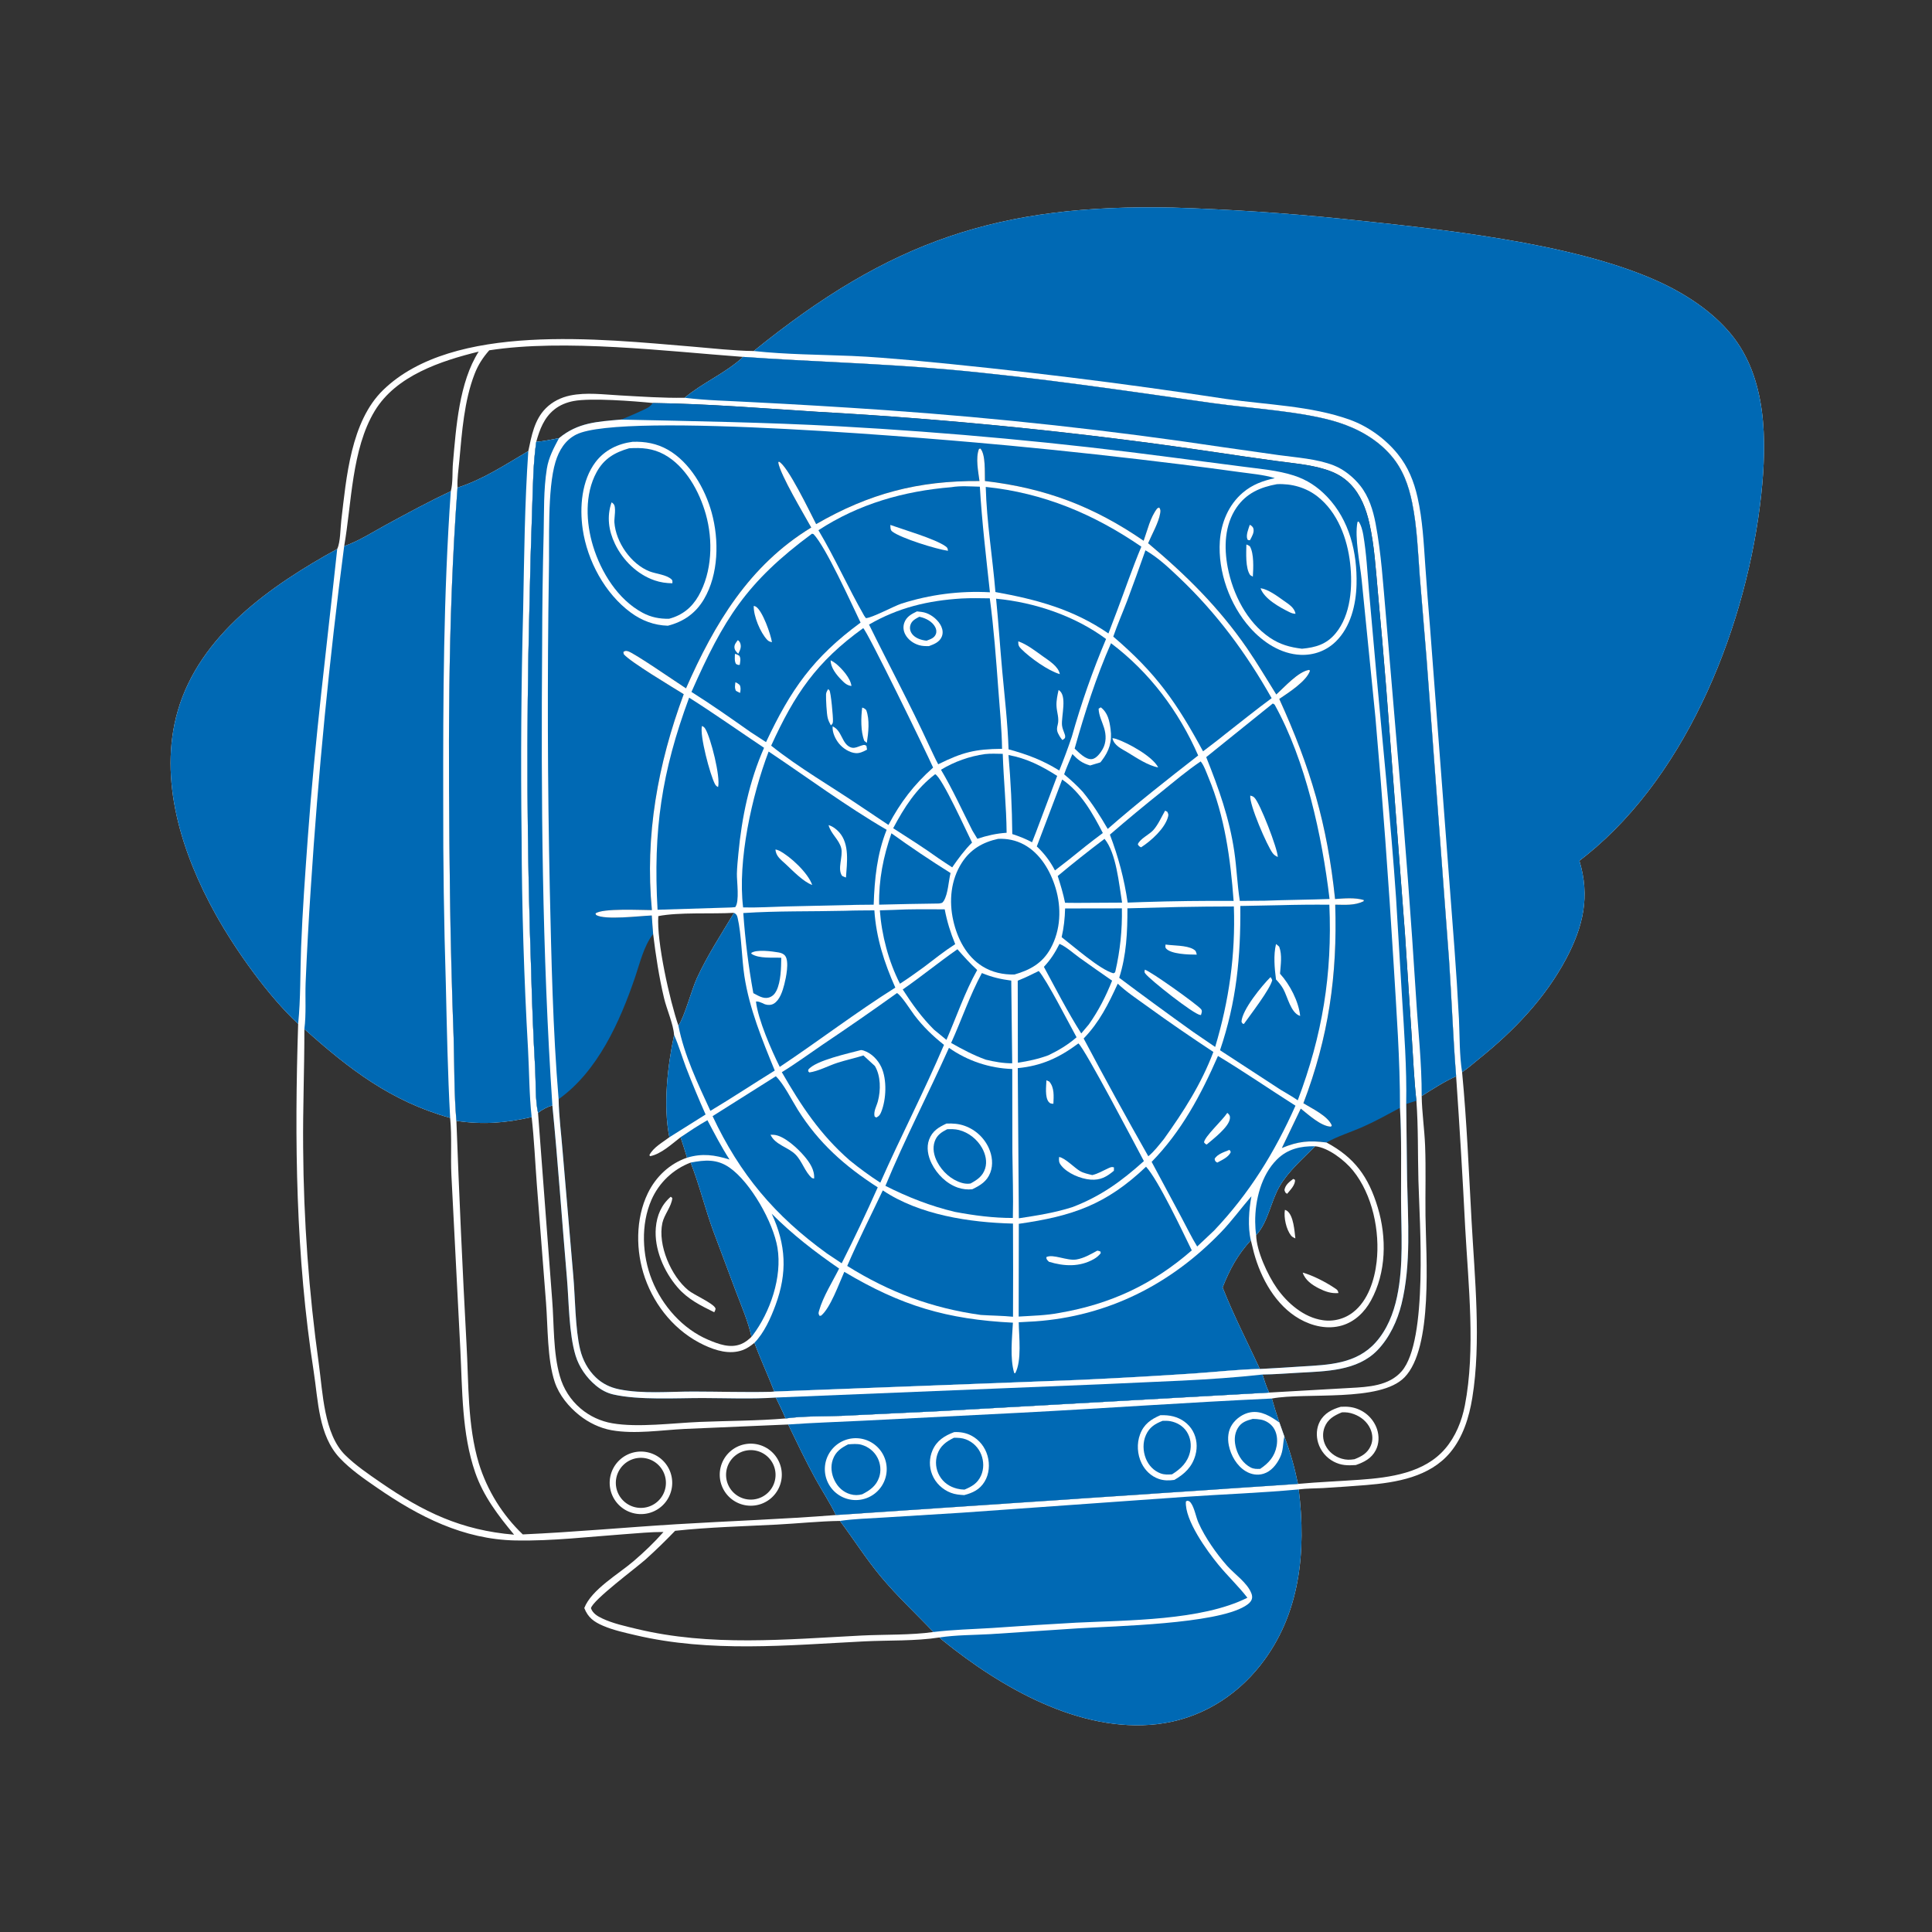 <?xml version="1.0" encoding="utf-8" ?>
<svg xmlns="http://www.w3.org/2000/svg" xmlns:xlink="http://www.w3.org/1999/xlink" width="1024" height="1024">
	<rect width="100%" height="100%" fill="#333333" stroke="none"/>
	<path fill="white" d="M399.5 186.052C471.533 127.665 529.297 108.002 621.758 110.031Q666.277 111.401 710.589 115.903C760.975 121.173 832.589 128.295 878.281 148.867C892.926 155.461 907.426 164.814 917.665 177.358C936.516 200.454 936.524 233.744 933.506 261.955C926.256 329.725 895.389 409.237 841.063 453.116Q839.106 454.696 837.112 456.229C842.858 475.12 839.155 491.127 830.005 508.318C818.929 529.125 802.37 546.353 784.127 561.03C781.121 563.449 778.137 566.148 774.942 568.284C777.451 594.501 778.51 620.915 779.966 647.207C781.616 677.015 785.159 711.575 780.334 740.955C778.651 751.2 775.42 761.708 768.672 769.81C757.795 782.872 740.135 785.791 724.125 787.114Q712.619 788.033 701.096 788.715C696.901 788.945 692.505 788.861 688.348 789.417C692.395 822.206 689.214 855.716 668.072 882.565C654.433 899.885 635.224 911.303 613.253 913.84C572.243 918.575 530.436 894.363 499.583 869.39C498.994 868.914 498.464 868.409 497.918 867.885C484.998 869.894 471.002 869.307 457.909 869.97C417.574 872.01 376.529 876.029 336.777 866.667C331.082 865.326 325.092 864.028 319.708 861.724C314.779 859.615 311.671 857.358 309.681 852.288C313.508 842.458 327.791 834.337 335.819 827.443C341.457 822.601 346.752 817.569 351.663 811.981C344.965 811.951 338.163 812.642 331.485 813.119C312.309 814.489 292.503 816.858 273.281 816.48C245.602 815.934 222.044 803.857 199.797 788.502C192.949 783.775 185.831 778.89 180.103 772.815C168.766 760.792 168.675 742.404 166.267 726.927C156.732 665.639 156.033 604.526 158.029 542.682C142.161 527.922 124.915 503.702 114.298 484.626C96.473 452.599 83.698 413.183 94.225 376.768C105.88 336.452 143.775 310.231 178.738 290.962C180.449 287.349 180.393 280.011 180.887 275.855C183.579 253.231 185.876 223.41 203.097 206.698C240.23 170.662 318.624 179.757 366.804 183.704C377.651 184.592 388.623 185.917 399.5 186.052ZM494.719 865.002C485.387 855.142 475.514 846.051 466.81 835.583C458.981 826.166 452.513 815.892 445.172 806.122C434.106 806.274 422.935 807.487 411.872 808.058C393.908 808.984 375.711 809.433 357.829 811.356Q350.321 819.18 342.275 826.45C337.372 830.849 314.288 847.942 313.215 852.387C314.193 855.152 316.632 856.596 319.186 857.805C324.795 860.459 331.271 861.871 337.294 863.325C376.67 872.828 416.651 868.898 456.604 866.869C468.594 866.261 483.074 866.696 494.719 865.002ZM241.903 594.082Q244.078 653.13 247.246 712.132C248.456 733.168 247.694 755.371 253.828 775.744Q254.657 778.408 255.652 781.014Q256.648 783.621 257.807 786.159Q258.965 788.697 260.282 791.156Q261.599 793.616 263.069 795.988Q264.538 798.359 266.155 800.633Q267.772 802.907 269.529 805.074Q271.287 807.24 273.178 809.292Q275.069 811.343 277.086 813.271C304.255 812.058 331.288 809.548 358.42 807.881C386.584 806.151 414.915 805.236 443.032 803L687.948 786.497C698.849 785.493 709.809 785.081 720.728 784.297C736.722 783.148 754.938 780.768 765.997 767.812C771.511 761.353 774.808 753.16 776.412 744.886C782.14 715.349 778.254 680.93 776.598 650.953Q774.558 610.678 771.778 570.448C770.154 549.933 769.414 529.353 768.026 508.819L756.103 348.969L752.495 305.29C751.535 292.371 751.066 279.214 748.477 266.492C746.573 257.138 743.522 248.609 737.18 241.31C729.798 232.814 719.812 227.222 709.167 223.85C690.652 217.986 662.638 216.487 642.619 213.642C595.854 206.994 548.886 199.98 501.834 195.789C465.874 192.586 429.858 191.705 393.873 189.164C353.14 186.159 299.149 179.504 259.31 185.67C255.904 189.552 253.432 193.345 251.555 198.176C246.015 212.432 244.84 229.074 243.456 244.2C243.03 248.856 242.261 253.783 242.483 258.447C237.121 329.9 237.649 401.408 238.485 473Q239.011 511.761 240.449 550.5C240.861 564.959 240.642 579.678 241.903 594.082ZM182.42 289.475C190.187 286.771 197.37 282.11 204.577 278.179C215.865 272.022 227.315 265.844 238.94 260.349C240.135 255.797 239.653 250.231 240.067 245.504C241.726 226.556 243.336 202.655 253.717 186.36C233.68 191.295 209.943 199.072 198.615 217.804C186.349 238.086 186.415 266.825 182.42 289.475ZM161.318 545.407C161.367 566.348 160.475 587.299 160.676 608.249Q160.857 637.044 162.939 665.765Q165.021 694.486 168.995 723.006C171.075 738.014 171.686 760.075 182.918 771.184C188.483 776.688 195.256 781.273 201.688 785.712C224.443 801.417 244.414 811.047 272.477 813.415C264.049 803.239 256.236 793.087 251.857 780.428C244.71 759.771 245.078 736.693 243.977 715.07L239.262 623.044C238.76 612.933 239.577 602.539 238.586 592.505C207.224 583.728 185.113 566.688 161.318 545.407Z"/>
	<path fill="#0069B4" d="M399.5 186.052C471.533 127.665 529.297 108.002 621.758 110.031Q666.277 111.401 710.589 115.903C760.975 121.173 832.589 128.295 878.281 148.867C892.926 155.461 907.426 164.814 917.665 177.358C936.516 200.454 936.524 233.744 933.506 261.955C926.256 329.725 895.389 409.237 841.063 453.116Q839.106 454.696 837.112 456.229C842.858 475.12 839.155 491.127 830.005 508.318C818.929 529.125 802.37 546.353 784.127 561.03C781.121 563.449 778.137 566.148 774.942 568.284C773.488 559.056 773.702 549.441 773.281 540.12Q772.29 521.286 770.877 502.48L757.896 331.845Q756.556 315.91 755.445 299.957C754.61 287.827 754.008 275.491 751.323 263.592C749.412 255.127 746.338 247.473 740.85 240.675C734.328 232.598 725.078 225.917 715.3 222.421C694.675 215.045 671.393 214.588 649.832 211.446Q566.846 198.767 483.262 190.949C472.702 190.046 462.096 189.098 451.505 188.659C434.168 187.942 416.771 187.919 399.5 186.052Z"/>
	<path fill="#0069B4" d="M445.172 806.122C452.603 805.017 460.304 804.828 467.806 804.356L509.595 801.779L628.57 793.33C648.514 791.963 668.433 791.284 688.348 789.417C692.395 822.206 689.214 855.716 668.072 882.565C654.433 899.885 635.224 911.303 613.253 913.84C572.243 918.575 530.436 894.363 499.583 869.39C498.994 868.914 498.464 868.409 497.918 867.885C506.854 866.529 516.036 866.642 525.048 866.122L571.258 863.06C591.006 861.824 644.254 860.823 659.889 851.283C661.45 850.331 663.355 848.964 663.618 847.004C663.726 846.207 663.574 845.369 663.297 844.622C661.187 838.929 654.363 834.382 650.356 829.881Q645.869 824.783 642.064 819.157C639.464 815.307 637.047 811.269 635.182 807.007C633.861 803.989 633.04 799.066 631.167 796.553C630.328 795.427 629.975 795.535 628.661 795.348L628.789 795.113L629.658 795.138L628.549 795.837C627.84 805.693 639.895 822.178 645.751 829.315C650.69 835.334 656.361 840.66 661.147 846.83C636.822 859.046 597.539 858.699 570.251 860.057Q548.022 861.281 525.816 862.871C515.509 863.514 504.962 863.742 494.719 865.002C485.387 855.142 475.514 846.051 466.81 835.583C458.981 826.166 452.513 815.892 445.172 806.122Z"/>
	<path fill="#0069B4" d="M158.029 542.682C142.161 527.922 124.915 503.702 114.298 484.626C96.473 452.599 83.698 413.183 94.225 376.768C105.88 336.452 143.775 310.231 178.738 290.962C173.265 341.884 166.842 392.576 163.164 443.689C161.766 463.112 160.336 482.626 159.589 502.086C159.074 515.515 159.387 529.33 158.029 542.682Z"/>
	<path fill="white" d="M393.873 189.164C429.858 191.705 465.874 192.586 501.834 195.789C548.886 199.98 595.854 206.994 642.619 213.642C662.638 216.487 690.652 217.986 709.167 223.85C719.812 227.222 729.798 232.814 737.18 241.31C743.522 248.609 746.573 257.138 748.477 266.492C751.066 279.214 751.535 292.371 752.495 305.29L756.103 348.969L768.026 508.819C769.414 529.353 770.154 549.933 771.778 570.448C765.348 573.338 759.455 577.168 753.519 580.94C753.673 589.74 754.994 598.486 755.335 607.265C755.811 619.513 755.39 631.954 755.536 644.232C755.792 665.818 759.709 714.322 744.42 730.019C731.413 743.374 692.32 737.842 674.112 741.25C675.328 745.54 676.63 749.765 678.099 753.976L680.725 761.381C683.887 769.453 686.201 778.005 687.948 786.497L443.032 803C439.854 796.377 435.574 789.95 432.031 783.484C426.926 774.169 422.362 764.576 417.747 755.011L362.961 757.363C350.5 757.976 336.538 760.241 324.188 758.057C317.977 756.959 311.983 754.027 307.067 750.113C301.417 745.614 296.363 739.468 294.038 732.553C290.022 720.609 290.397 703.22 289.408 690.479L284.539 627.906C283.642 615.982 283.112 603.938 281.787 592.058C267.94 595.263 256.021 596.145 241.903 594.082C240.642 579.678 240.861 564.959 240.449 550.5Q239.012 511.761 238.485 473C237.649 401.408 237.121 329.9 242.483 258.447C255.955 254.182 267.919 246.219 280.015 239.084C281.731 230.992 283.21 222.499 289.295 216.393C292.826 212.85 297.367 210.626 302.239 209.619C310.747 207.859 319.798 209.09 328.403 209.561C339.83 210.186 351.433 211.024 362.877 210.823C372.545 202.698 384.611 197.8 393.873 189.164ZM285.164 589.829L292.641 688.693C293.711 701.829 293.108 716.729 296.726 729.376Q297.076 730.624 297.517 731.842Q297.958 733.061 298.489 734.243Q299.02 735.426 299.637 736.565Q300.254 737.705 300.954 738.795Q301.655 739.886 302.434 740.922Q303.213 741.957 304.067 742.932Q304.921 743.907 305.846 744.815Q306.77 745.724 307.759 746.561Q308.651 747.315 309.591 748.009Q310.531 748.702 311.515 749.332Q312.499 749.961 313.523 750.524Q314.546 751.086 315.605 751.58Q316.664 752.073 317.753 752.495Q318.842 752.917 319.957 753.266Q321.072 753.615 322.207 753.889Q323.343 754.163 324.494 754.361C338.121 756.744 356.825 754.223 370.891 753.647C386.012 753.027 401.325 753.09 416.391 751.806C426.052 750.453 436.167 750.806 445.923 750.427L497.798 747.93L672.651 738.086L715.738 735.636C725.263 735.133 736.247 734.52 742.935 726.776C757.017 710.473 752.378 647.849 751.788 625.534C751.419 611.58 751.745 597.279 750.719 583.391C749.495 572.433 749.027 561.327 748.304 550.326L744.662 494.883L734.649 363.883Q732.64 338.701 730.27 313.551C729.159 301.489 728.459 289.111 725.777 277.276C724.057 269.685 721.234 262.287 715.743 256.601C711.89 252.613 707.442 250.319 702.207 248.713C693.883 246.16 684.824 245.458 676.215 244.288Q659.837 242.039 643.489 239.575Q591.258 231.846 538.727 226.518Q486.196 221.19 433.477 218.274C404.473 216.422 375.14 214.015 346.086 213.604C336.195 212.602 313.079 210.805 303.955 212.567C300.236 213.285 296.755 214.68 293.781 217.062C288.331 221.427 286.02 227.692 284.219 234.183C282.562 245.732 282.502 257.344 282.075 268.98Q281.106 295.774 280.589 322.58Q278.134 418.681 281.524 514.752Q282.196 540.871 283.668 566.958C284.032 574.229 283.633 582.728 285.164 589.829Z"/>
	<path fill="#0069B4" d="M393.873 189.164C429.858 191.705 465.874 192.586 501.834 195.789C548.886 199.98 595.854 206.994 642.619 213.642C662.638 216.487 690.652 217.986 709.167 223.85C719.812 227.222 729.798 232.814 737.18 241.31C743.522 248.609 746.573 257.138 748.477 266.492C751.066 279.214 751.535 292.371 752.495 305.29L756.103 348.969L768.026 508.819C769.414 529.353 770.154 549.933 771.778 570.448C765.348 573.338 759.455 577.168 753.519 580.94C753.6 563.626 751.602 545.886 750.54 528.589Q746.61 466.034 741.118 403.597L734.517 325.737C733.084 309.718 732.102 293.31 729.105 277.505C727.757 270.391 725.551 263.273 721.016 257.504C717.465 252.987 712.271 248.76 706.889 246.667C697.845 243.148 687.28 242.53 677.729 241.212L648.247 237.027Q559.238 223.659 469.45 217.386Q433.667 214.905 397.844 213.109C386.26 212.438 374.377 212.268 362.877 210.823C372.545 202.698 384.611 197.8 393.873 189.164Z"/>
	<path fill="#0069B4" d="M280.015 239.084C278.081 266.828 277.823 295.072 277.29 322.873Q275.707 383.304 276.463 443.75Q276.655 499.888 279.856 555.934C280.526 567.867 280.465 580.201 281.787 592.058C267.94 595.263 256.021 596.145 241.903 594.082C240.642 579.678 240.861 564.959 240.449 550.5Q239.012 511.761 238.485 473C237.649 401.408 237.121 329.9 242.483 258.447C255.955 254.182 267.919 246.219 280.015 239.084Z"/>
	<path fill="#0069B4" d="M417.747 755.011C430.807 754.073 443.955 753.685 457.036 753.021L540.395 748.8C584.974 746.495 629.522 743.286 674.112 741.25C675.328 745.54 676.63 749.765 678.099 753.976L680.725 761.381C683.887 769.453 686.201 778.005 687.948 786.497L443.032 803C439.854 796.377 435.574 789.95 432.031 783.484C426.926 774.169 422.362 764.576 417.747 755.011Z"/>
	<path fill="white" d="M680.725 761.381C679.879 765.338 680.256 768.809 678.362 772.657C676.54 776.358 673.732 779.888 669.641 781.129C666.443 782.1 663.083 781.491 660.253 779.779C655.497 776.901 652.363 771.396 651.295 766.044C650.533 762.221 650.9 758.161 653.147 754.879C655.278 751.764 658.907 749.25 662.641 748.578C668.532 747.518 673.524 750.761 678.099 753.976L680.725 761.381Z"/>
	<path fill="#0069B4" d="M663.978 752.05C665.394 752.053 666.863 752.167 668.258 752.414C670.834 752.87 673.426 754.503 674.916 756.652C676.857 759.454 677.23 763.09 676.644 766.379C675.652 771.95 672.448 775.491 667.921 778.529C666.078 778.593 664.53 778.647 662.862 777.769C658.95 775.709 656.404 771.941 655.189 767.759C654.13 764.116 654.066 760.212 656.084 756.885C657.961 753.792 660.641 752.945 663.978 752.05Z"/>
	<path fill="white" d="M450.115 762.642Q450.511 762.557 450.91 762.491Q451.309 762.425 451.711 762.379Q452.113 762.333 452.517 762.307Q452.921 762.28 453.325 762.274Q453.73 762.268 454.134 762.282Q454.539 762.296 454.942 762.329Q455.345 762.363 455.747 762.416Q456.148 762.47 456.546 762.543Q456.944 762.616 457.337 762.709Q457.731 762.802 458.12 762.914Q458.509 763.026 458.892 763.157Q459.275 763.289 459.651 763.438Q460.026 763.588 460.395 763.757Q460.763 763.925 461.122 764.111Q461.481 764.297 461.831 764.501Q462.18 764.705 462.52 764.925Q462.859 765.146 463.187 765.383Q463.515 765.62 463.83 765.873Q464.146 766.126 464.449 766.395Q464.752 766.663 465.041 766.946Q465.331 767.229 465.606 767.526Q465.881 767.822 466.141 768.133Q466.401 768.443 466.645 768.765Q466.89 769.088 467.118 769.422Q467.346 769.756 467.558 770.101Q467.769 770.446 467.963 770.801Q468.157 771.156 468.334 771.52Q468.51 771.884 468.669 772.257Q468.827 772.629 468.966 773.009Q469.106 773.389 469.227 773.775Q469.348 774.161 469.449 774.553Q469.551 774.945 469.633 775.341Q469.715 775.737 469.778 776.137Q469.84 776.537 469.883 776.939Q469.925 777.342 469.948 777.746Q469.971 778.15 469.974 778.555Q469.977 778.959 469.96 779.364Q469.942 779.768 469.905 780.171Q469.868 780.574 469.811 780.974Q469.754 781.375 469.678 781.773Q469.601 782.17 469.505 782.563Q469.409 782.956 469.294 783.344Q469.178 783.732 469.044 784.114Q468.91 784.495 468.757 784.87Q468.603 785.245 468.432 785.611Q468.261 785.978 468.072 786.335Q467.882 786.693 467.676 787.041Q467.469 787.389 467.246 787.726Q467.022 788.064 466.782 788.39Q466.542 788.715 466.286 789.029Q466.031 789.343 465.76 789.643Q465.489 789.944 465.204 790.231Q464.918 790.518 464.619 790.791Q464.32 791.063 464.008 791.321Q463.696 791.578 463.371 791.82Q463.046 792.061 462.71 792.287Q462.374 792.512 462.027 792.721Q461.681 792.929 461.324 793.121Q460.967 793.312 460.602 793.485Q460.236 793.658 459.862 793.814Q459.488 793.969 459.107 794.105Q458.726 794.242 458.339 794.359Q457.952 794.477 457.559 794.575Q457.167 794.673 456.77 794.752Q456.377 794.83 455.981 794.889Q455.585 794.947 455.187 794.987Q454.788 795.026 454.388 795.046Q453.989 795.066 453.588 795.066Q453.188 795.066 452.788 795.047Q452.388 795.028 451.99 794.989Q451.591 794.95 451.195 794.892Q450.799 794.834 450.406 794.756Q450.013 794.679 449.625 794.583Q449.236 794.486 448.853 794.371Q448.469 794.255 448.092 794.121Q447.715 793.987 447.344 793.835Q446.974 793.683 446.611 793.513Q446.249 793.343 445.895 793.156Q445.542 792.968 445.197 792.763Q444.853 792.559 444.52 792.338Q444.186 792.116 443.863 791.879Q443.541 791.642 443.23 791.389Q442.919 791.137 442.621 790.869Q442.324 790.602 442.039 790.32Q441.755 790.038 441.484 789.743Q441.214 789.448 440.958 789.14Q440.703 788.832 440.462 788.511Q440.222 788.191 439.997 787.86Q439.773 787.528 439.565 787.186Q439.357 786.844 439.166 786.492Q438.975 786.14 438.801 785.779Q438.628 785.418 438.472 785.05Q438.316 784.681 438.179 784.305Q438.041 783.929 437.922 783.547Q437.803 783.164 437.703 782.777Q437.602 782.389 437.521 781.997Q437.44 781.605 437.378 781.209Q437.316 780.814 437.273 780.416Q437.23 780.018 437.207 779.618Q437.184 779.218 437.18 778.818Q437.177 778.417 437.193 778.017Q437.209 777.617 437.244 777.219Q437.28 776.82 437.334 776.423Q437.389 776.027 437.463 775.633Q437.537 775.24 437.631 774.85Q437.724 774.461 437.836 774.077Q437.948 773.692 438.079 773.314Q438.21 772.935 438.359 772.564Q438.508 772.192 438.675 771.828Q438.842 771.464 439.027 771.109Q439.211 770.754 439.413 770.408Q439.615 770.062 439.833 769.727Q440.051 769.391 440.286 769.066Q440.52 768.742 440.77 768.429Q441.021 768.116 441.286 767.816Q441.551 767.516 441.83 767.229Q442.109 766.943 442.402 766.67Q442.695 766.397 443.001 766.139Q443.307 765.88 443.625 765.637Q443.944 765.394 444.273 765.167Q444.603 764.94 444.943 764.729Q445.284 764.518 445.634 764.325Q445.984 764.131 446.344 763.954Q446.703 763.777 447.07 763.619Q447.438 763.46 447.813 763.319Q448.188 763.178 448.569 763.056Q448.95 762.934 449.337 762.83Q449.724 762.727 450.115 762.642Z"/>
	<path fill="#0069B4" d="M449.501 765.556C451.781 765.37 454.422 765.117 456.632 765.761C460.339 766.84 463.451 769.325 465.178 772.787C466.731 775.897 467.095 779.666 465.973 782.975C464.409 787.588 461.122 789.874 457.016 791.989C454.825 792.574 452.862 792.591 450.665 791.957C446.923 790.876 444.092 788.233 442.373 784.777C440.66 781.333 440.115 777.269 441.414 773.595C442.898 769.401 445.726 767.476 449.501 765.556Z"/>
	<path fill="white" d="M615.026 750.091C617.297 750.011 619.649 750.155 621.857 750.725C626.166 751.837 629.967 754.508 632.172 758.409C634.399 762.349 634.794 766.941 633.586 771.276C631.848 777.518 627.831 781.277 622.421 784.387C619.62 784.764 616.976 784.806 614.263 783.886C610.132 782.485 606.94 779.417 605.048 775.523C602.768 770.832 602.423 765.13 604.254 760.232C606.275 754.825 609.974 752.266 615.026 750.091Z"/>
	<path fill="#0069B4" d="M616.223 753.064C617.571 753.043 618.949 753.009 620.279 753.255C623.735 753.894 626.956 755.757 628.921 758.707C631.035 761.881 631.589 765.901 630.737 769.583C629.455 775.121 625.831 778.536 621.206 781.422C619.122 781.577 617.171 781.677 615.173 780.943C611.516 779.6 608.772 776.676 607.335 773.092C605.751 769.139 605.608 764.475 607.383 760.558C609.25 756.437 612.171 754.638 616.223 753.064Z"/>
	<path fill="white" d="M505.724 759.047C508.886 758.897 511.91 759.39 514.734 760.849C519.046 763.077 522.106 766.994 523.424 771.646C524.696 776.139 524.3 781.34 521.818 785.362C519.227 789.561 515.612 791.233 511.044 792.439C508.612 792.298 506.271 792.102 503.979 791.214C499.494 789.478 495.862 786.049 494.067 781.563Q493.76 780.799 493.529 780.009Q493.299 779.218 493.148 778.409Q492.997 777.599 492.926 776.779Q492.856 775.959 492.867 775.136Q492.877 774.312 492.969 773.494Q493.061 772.676 493.234 771.871Q493.406 771.066 493.657 770.282Q493.908 769.498 494.235 768.742C496.52 763.491 500.611 760.991 505.724 759.047Z"/>
	<path fill="#0069B4" d="M505.597 762.053C507.785 762.031 509.918 762.114 511.985 762.907Q512.672 763.17 513.327 763.504Q513.983 763.837 514.6 764.237Q515.218 764.637 515.79 765.099Q516.363 765.561 516.884 766.08Q517.405 766.599 517.869 767.169Q518.334 767.74 518.736 768.355Q519.139 768.971 519.475 769.625Q519.811 770.279 520.077 770.965C521.457 774.474 521.538 778.549 519.996 782.021C518.166 786.142 515.157 787.89 511.196 789.526C509.829 789.501 508.619 789.352 507.286 789.021C503.297 788.03 499.949 785.761 497.915 782.129Q497.559 781.501 497.269 780.84Q496.98 780.179 496.76 779.492Q496.54 778.804 496.392 778.098Q496.245 777.391 496.17 776.673Q496.096 775.955 496.097 775.234Q496.097 774.512 496.171 773.794Q496.246 773.076 496.394 772.37Q496.543 771.663 496.763 770.976C498.25 766.394 501.482 764.066 505.597 762.053Z"/>
	<path fill="#0069B4" d="M346.086 213.604C375.14 214.015 404.473 216.422 433.477 218.274Q486.196 221.19 538.727 226.518Q591.258 231.846 643.489 239.575Q659.837 242.039 676.215 244.288C684.824 245.458 693.883 246.16 702.207 248.713C707.442 250.319 711.89 252.613 715.743 256.601C721.234 262.287 724.057 269.685 725.777 277.276C728.459 289.111 729.159 301.489 730.27 313.551Q732.64 338.701 734.649 363.883L744.662 494.883L748.304 550.326C749.027 561.327 749.495 572.433 750.719 583.391L745.316 585.143L745.791 625.254C746.233 646.671 748.005 670.243 742.837 691.16C740.642 700.042 736.464 709.005 730.064 715.648C719.394 726.721 702.589 726.784 688.237 727.585C681.891 727.939 675.485 728.458 669.132 728.529C670.2 731.715 671.14 735.083 672.651 738.086L497.798 747.93L445.923 750.427C436.167 750.806 426.052 750.453 416.391 751.806C414.834 748.046 412.969 744.395 411.209 740.726C398.471 741.596 385.483 741.023 372.709 740.99C358.607 740.953 338.663 742.208 325.083 739.099C321.554 738.291 318.532 736.612 315.76 734.304C310.868 730.232 306.902 724.562 305.056 718.456C301.485 706.64 301.55 689.783 300.468 677.262C297.838 646.818 295.759 616.273 292.771 585.868Q290.699 586.489 288.78 587.488Q286.861 588.487 285.164 589.829C283.633 582.728 284.032 574.229 283.668 566.958Q282.196 540.871 281.524 514.752Q278.134 418.679 280.589 322.58Q281.106 295.774 282.075 268.98C282.502 257.344 282.562 245.732 284.219 234.183C288.267 233.881 292.297 232.971 296.284 232.223C306.309 223.916 316.631 223.482 329.091 222.387C331.324 221.671 341.53 217.187 343.505 215.987C344.516 215.373 345.316 214.488 346.086 213.604ZM410.381 737.55L573.276 731.331Q603.029 729.946 632.749 727.971C644.38 727.176 656.113 725.839 667.752 725.562L669.964 725.47Q679.955 724.928 689.937 724.253C704.285 723.395 718.873 722.964 729.147 711.491C735.165 704.772 738.55 696.208 740.421 687.482C744.055 670.542 742.631 652.635 742.586 635.425C742.545 619.386 742.915 603.199 742.026 587.183C735.451 590.718 728.888 594.388 722.048 597.392C715.814 600.129 708.976 602.186 703.076 605.549C693.891 604.379 688.109 604.857 679.422 608.471L689.44 587.59C693.41 590.751 700.281 597.077 705.465 597.154L705.888 596.513C703.848 591.495 695.313 587.496 690.823 584.744C704.178 549.751 708.895 516.878 707.691 479.498C712.923 479.536 717.911 480.038 722.775 477.671L722.843 477.038C718.016 475.632 712.56 476.161 707.609 476.502C703.466 436.787 694.576 406.818 678.033 370.452C682.792 367.212 692.436 361.141 694.338 355.495L693.856 355.058C688.082 355.927 680.718 364.248 676.465 368.094C671.319 359.909 666.462 351.59 660.971 343.622C646.082 322.016 628.559 304.677 608.53 287.915C610.534 283.217 614.166 276.915 614.94 271.938C615.134 270.694 615.144 270.036 614.397 268.984L613.382 269.427C609.612 274.245 608.205 280.927 606.152 286.619C579.62 268.377 554.095 258.722 522.034 254.946C521.878 250.614 522.5 240.833 519.6 237.715L518.871 237.954C516.997 242.832 518.491 249.911 519.149 254.967C486.748 254.716 460.738 261.525 432.581 277.798C429.337 271.548 417.399 246.596 412.789 244.657L412.504 245.176C413.617 251.813 426.078 272.534 429.973 279.603C397.057 299.635 378.658 330.643 363.599 364.841C359.027 361.929 335.56 345.65 332.641 345.107C331.47 344.889 331.313 344.939 330.388 345.572L330.589 346.715C333.783 350.698 356.727 364.398 362.392 367.927C348.684 404.857 341.739 442.914 345.52 482.38C339.963 482.388 319.24 481.268 315.61 484.161L315.956 484.967C320.568 487.776 339.112 485.458 345.457 485.226C345.631 488.492 345.94 491.763 346.183 495.026C341.207 501.404 339.187 510.416 336.602 517.987C328.572 541.498 316.84 567.808 296.082 582.594C296.237 591.824 297.5 601.192 298.21 610.402L303.803 675.625C304.899 687.491 304.816 704.161 307.468 715.188C308.825 720.832 311.597 726.034 315.806 730.066C319.27 733.385 323.418 735.383 328.093 736.346C340.469 738.896 354.844 737.531 367.503 737.545C381.136 737.559 394.881 738.006 408.499 737.699C409.135 737.685 409.749 737.619 410.381 737.55Z"/>
	<path fill="white" d="M519.149 254.967C518.491 249.911 516.997 242.832 518.871 237.954L519.6 237.715C522.5 240.833 521.878 250.614 522.034 254.946C554.095 258.722 579.62 268.377 606.152 286.619C608.205 280.927 609.612 274.245 613.382 269.427L614.397 268.984C615.144 270.036 615.134 270.694 614.94 271.938C614.166 276.915 610.534 283.217 608.53 287.915C628.559 304.677 646.082 322.016 660.971 343.622C666.462 351.59 671.319 359.909 676.465 368.094C680.718 364.248 688.082 355.927 693.856 355.058L694.338 355.495C692.436 361.141 682.792 367.212 678.033 370.452C694.576 406.818 703.466 436.787 707.609 476.502C712.56 476.161 718.016 475.632 722.843 477.038L722.775 477.671C717.911 480.038 712.923 479.536 707.691 479.498C708.895 516.878 704.178 549.751 690.823 584.744C695.313 587.496 703.848 591.495 705.888 596.513L705.465 597.154C700.281 597.077 693.41 590.751 689.44 587.59L679.422 608.471C688.109 604.857 693.891 604.379 703.076 605.549C718.007 613.553 725.342 623.76 730.235 639.976C735.048 655.927 734.779 674.453 726.635 689.307C723.27 695.443 718.083 700.535 711.236 702.542C703.663 704.762 695.477 702.882 688.748 699.044C676.143 691.857 668.299 677.578 664.6 663.983Q663.733 660.696 662.978 657.381C655.87 665.248 651.89 672.564 648.005 682.357C653.805 697.069 661.096 711.223 667.752 725.562C656.113 725.839 644.38 727.176 632.749 727.971Q603.029 729.946 573.276 731.331L410.381 737.55C407.052 728.865 403.067 720.454 399.859 711.716C397.932 713.299 396.001 714.717 393.634 715.576C386.735 718.076 379.433 715.865 373.081 712.88C358.265 705.917 347.208 692.633 341.828 677.301C336.883 663.208 336.764 646.026 343.367 632.426C347.625 623.658 354.891 616.785 364.156 613.592C363.095 609.949 361.903 606.357 360.697 602.76C356.157 606.301 350.317 611.713 344.586 612.795L344.183 612.256C346.241 608.149 351.188 605.501 354.773 602.767C351.423 585.95 353.798 565.202 357.274 548.547C356.897 542.83 353.364 534.925 351.976 529.106C349.314 517.938 347.566 506.416 346.183 495.026C345.94 491.763 345.631 488.492 345.457 485.226C339.112 485.458 320.568 487.776 315.956 484.967L315.61 484.161C319.24 481.268 339.963 482.388 345.52 482.38C341.739 442.914 348.684 404.857 362.392 367.927C356.727 364.398 333.783 350.698 330.589 346.715L330.388 345.572C331.313 344.939 331.47 344.889 332.641 345.107C335.56 345.65 359.027 361.929 363.599 364.841C378.658 330.643 397.057 299.635 429.973 279.603C426.078 272.534 413.617 251.813 412.504 245.176L412.789 244.657C417.399 246.596 429.337 271.548 432.581 277.798C460.738 261.525 486.748 254.716 519.149 254.967ZM665.79 654.656C665.971 663.05 671.928 675.919 676.799 682.825C682.407 690.777 691.078 698.274 701.032 699.722Q701.564 699.803 702.1 699.856Q702.636 699.91 703.174 699.936Q703.712 699.963 704.25 699.961Q704.789 699.96 705.327 699.932Q705.864 699.903 706.4 699.847Q706.935 699.791 707.468 699.708Q708 699.625 708.527 699.515Q709.054 699.405 709.575 699.269Q710.096 699.132 710.609 698.969Q711.122 698.806 711.626 698.617Q712.131 698.428 712.625 698.214Q713.119 697.999 713.601 697.76Q714.083 697.521 714.553 697.257Q715.023 696.994 715.478 696.707Q715.934 696.42 716.375 696.11Q716.815 695.8 717.239 695.468C725.089 689.346 728.545 678.383 729.633 668.856C731.48 652.672 727.496 633.177 717.05 620.336C712.729 615.024 704.04 608.227 697.061 607.537C690.587 614.124 682.878 620.755 678.212 628.783C673.536 636.829 672.168 647.751 665.79 654.656ZM366.056 616.188Q365.198 616.513 364.357 616.88Q363.516 617.248 362.694 617.656Q361.872 618.065 361.072 618.514Q360.271 618.963 359.494 619.451Q358.717 619.939 357.965 620.465Q357.213 620.991 356.488 621.554Q355.763 622.116 355.067 622.714Q354.37 623.312 353.705 623.944Q353.039 624.576 352.406 625.24Q351.772 625.904 351.172 626.598Q350.572 627.293 350.008 628.016Q349.443 628.74 348.915 629.491Q348.387 630.241 347.897 631.017Q347.407 631.793 346.956 632.592Q346.505 633.392 346.094 634.212Q345.684 635.033 345.314 635.873C339.55 648.973 340.302 665.301 345.543 678.431C350.974 692.035 361.772 704.371 375.422 710.13C380.862 712.425 386.965 714.744 392.788 712.386C394.962 711.506 396.617 710.136 398.308 708.547C396.493 700.316 393.023 692.346 390.034 684.477L378.058 652.504C373.673 640.538 370.695 628.02 366.056 616.188ZM389.048 483.821C377.214 484.502 359.837 483.393 348.917 485.553C347.953 498.907 355.01 530.475 359.565 543.587C362.788 539.014 366.549 524.613 369.327 518.556C374.902 506.399 382.213 495.276 389.048 483.821Z"/>
	<path fill="#0069B4" d="M539.95 700.83Q544.255 700.639 548.554 700.357C587.117 697.676 620.47 680.765 647.141 653.114C652.948 647.094 657.812 640.337 663.281 634.034C661.957 641.177 661.257 650.313 662.978 657.381C655.87 665.248 651.89 672.564 648.005 682.357C653.805 697.069 661.096 711.223 667.752 725.562C656.113 725.839 644.38 727.176 632.749 727.971Q603.029 729.946 573.276 731.331L410.381 737.55C407.052 728.865 403.067 720.454 399.859 711.716C405.032 706.405 408.494 698.622 411.034 691.756C417.359 674.667 416.68 659.796 409.021 643.298C420.032 654.341 431.917 663.525 444.748 672.355C441.256 679.372 436.254 687.186 434.139 694.682C433.758 696.031 433.723 696.223 434.35 697.406L435.17 697.341C440.084 693.401 444.764 680.157 447.496 674.098C477.786 692.14 501.82 699.294 536.865 701.046C536.43 709.225 535.212 719.844 537.544 727.71L538.08 727.867C541.672 721.18 540.052 708.425 539.95 700.83Z"/>
	<path fill="#0069B4" d="M357.274 548.547C359.732 554.096 361.451 560.007 363.583 565.691Q368.459 578.331 373.979 590.704L354.773 602.767C351.423 585.95 353.798 565.202 357.274 548.547Z"/>
	<path fill="#0069B4" d="M360.697 602.76C365.365 599.604 370.047 596.524 374.944 593.726C378.68 600.78 382.328 607.875 386.676 614.579C378.672 612.114 372.304 611.173 364.156 613.592C363.095 609.949 361.903 606.357 360.697 602.76Z"/>
	<path fill="#0069B4" d="M430.388 282.862L431.194 283.103C437.722 289.94 451.019 319.367 456.125 329.984C430.845 348.576 419.125 365.52 406.006 393.341L397.737 387.958C387.43 380.698 377.168 373.446 366.488 366.74C383.567 328.079 395.573 308.609 430.388 282.862Z"/>
	<path fill="white" d="M399.5 321.142C399.957 321.255 400.252 321.295 400.678 321.568C404.239 323.849 408.538 336.341 409.144 340.381C408.081 340.112 407.422 339.956 406.644 339.135C402.938 335.227 399.33 326.435 399.5 321.142Z"/>
	<path fill="white" d="M391.093 339.269C391.719 339.812 392.128 340.219 392.394 341.042C393.04 343.047 392.208 344.779 391.267 346.512C390.234 345.476 389.305 344.583 389.262 343.002C389.222 341.526 390.247 340.369 391.093 339.269Z"/>
	<path fill="white" d="M389.531 346.584C390.503 346.742 391.071 347.077 391.897 347.601C392.758 349.119 392.296 350.739 392.082 352.388C391.066 352.516 390.988 352.336 390.101 351.914C389.188 350.331 389.48 348.359 389.531 346.584Z"/>
	<path fill="white" d="M389.782 361.607C390.744 361.981 391.239 362.371 392.034 363.009C392.775 364.5 392.5 365.677 392.288 367.254C391.503 366.949 390.803 366.557 390.064 366.159C389.276 364.433 389.594 363.469 389.782 361.607Z"/>
	<path fill="#0069B4" d="M457.511 332.933C459.477 334.043 491.009 398.832 494.569 406.835C484.409 415.843 477.231 425.273 470.901 437.239L456.769 427.79C440.886 416.96 423.743 407.21 408.732 395.214C421.218 367.852 432.693 350.831 457.511 332.933Z"/>
	<path fill="white" d="M441.309 385.005C446.338 387.204 446.101 394.169 450.769 396.059C452.266 396.665 453.567 396.26 454.989 395.734C455.663 395.484 456.309 395.217 457.006 395.035C458.172 394.731 458.204 394.718 459.211 395.289L459.552 397.317C457.673 398.319 455.675 399.361 453.486 399.174C450.237 398.897 446.817 396.669 444.775 394.206C442.749 391.764 441.058 388.217 441.309 385.005Z"/>
	<path fill="white" d="M456.979 375.032C457.972 375.308 458.379 375.61 459.106 376.335C461.071 381.468 460.271 388.401 459.441 393.747L458.101 392.682C456.127 387.687 456.315 380.298 456.979 375.032Z"/>
	<path fill="white" d="M440.262 349.989C441.268 350.501 442.175 351.026 443.047 351.746C446.236 354.375 450.799 359.414 451.286 363.584C448.842 363.275 447.569 361.959 445.891 360.27C443.326 357.688 440.205 353.749 440.262 349.989Z"/>
	<path fill="white" d="M438.906 365.223C439.137 365.44 439.397 365.63 439.6 365.874C440.387 366.82 441.617 380.165 441.478 382.239C441.394 383.496 441.258 383.659 440.381 384.452C439.666 383.176 439.059 381.931 438.698 380.503C438.129 378.251 437.73 370.49 437.814 368.067C437.849 367.024 438.414 366.111 438.906 365.223Z"/>
	<path fill="#0069B4" d="M475.424 526.338C477.782 527.618 482.652 535.451 484.653 538.082C489.262 544.138 494.374 549.08 500.337 553.799C489.861 578.459 477.417 602.32 466.574 626.843Q458.122 621.367 450.329 614.988C434.777 601.437 424.548 585.994 414.379 568.277C421.772 563.762 428.882 558.523 436.05 553.646Q455.951 540.301 475.424 526.338Z"/>
	<path fill="white" d="M456.325 556.553C456.973 556.619 457.069 556.6 457.784 556.838C461.955 558.22 465.338 561.747 467.144 565.648C470.182 572.212 469.765 582.751 467.03 589.438C466.422 590.926 465.853 591.686 464.379 592.315L463.547 591.74C462.906 589.019 464.612 586.294 465.304 583.681C466.865 577.787 466.846 570.301 463.708 565Q460.698 562.173 457.628 559.413C453.062 560.867 448.35 561.848 443.782 563.329C439.15 564.832 433.697 567.783 428.964 568.419L428.347 567.784L428.416 566.951C432.179 562.03 450.297 558.196 456.325 556.553Z"/>
	<path fill="#0069B4" d="M365.257 369.771C378.712 378.301 391.718 387.513 404.967 396.359C397.103 414.213 393.189 433.1 391.358 452.442C391.025 455.965 390.657 459.528 390.569 463.066C390.471 466.965 392.071 477.857 389.687 480.8L387.625 480.976L348.519 482.188C346.14 440.052 350.626 409.339 365.257 369.771Z"/>
	<path fill="white" d="M372.064 384.768C372.977 385.228 373.286 385.418 373.832 386.31C376.753 391.081 381.988 411.923 380.591 417.154C379.826 416.778 379.339 416.327 378.934 415.562C376.393 410.767 370.723 389.619 372.064 384.768Z"/>
	<path fill="#0069B4" d="M407.392 398.331C428.158 412.213 448.356 427.225 469.947 439.807C464.811 452.684 463.54 465.804 463.062 479.499L454.455 479.582L416.637 480.439C409.041 480.638 401.467 481.141 393.865 480.953C390.856 456.162 398.515 421.652 407.392 398.331Z"/>
	<path fill="white" d="M439.156 437.324C441.295 437.925 443.365 439.507 444.826 441.159C450.395 447.452 448.907 457.377 448.379 465.105C447.678 464.9 447.013 464.551 446.347 464.253C443.642 460.547 446.941 453.902 445.882 449.586C444.753 444.988 440.426 442.067 439.156 437.324Z"/>
	<path fill="white" d="M411.027 450.234C411.755 450.382 412.412 450.581 413.075 450.924C418.95 453.953 428.322 462.709 430.485 469.051C425.722 467.321 420.206 461.521 416.449 458.019C413.979 455.716 411.164 453.772 411.027 450.234Z"/>
	<path fill="#0069B4" d="M607.422 618.382C613.908 625.405 626.794 652.734 631.666 662.725C610.988 680.76 588.676 691.168 561.624 695.843C554.612 697.218 547.041 697.37 539.919 697.806L539.993 648.643C568.47 644.575 586.281 638.507 607.422 618.382Z"/>
	<path fill="white" d="M581.606 662.863C582.259 662.919 582.693 663.12 583.294 663.366L583.39 664.256C582.337 665.565 581.202 666.524 579.733 667.359C572.189 671.644 563.929 671.191 555.953 668.765C555.11 667.823 554.561 667.623 554.576 666.298C558.139 664.456 565.626 668.418 570.563 667.551C574.605 666.841 578.045 664.789 581.606 662.863Z"/>
	<path fill="#0069B4" d="M678.23 479.772Q691.404 479.399 704.582 479.514C706.213 516.321 700.876 548.766 687.83 583.187C684.933 581.159 681.745 579.414 678.719 577.574L646.634 556.653C655.392 530.804 657.617 507.334 657.402 480.181L678.23 479.772Z"/>
	<path fill="white" d="M676.315 500.372C676.953 500.779 677.446 501.259 678 501.771C679.674 506.263 678.768 511.401 678.437 516.095C683.621 521.785 688.307 530.75 689.119 538.478C684.103 536.905 682.511 528.388 680.135 524.124C679.083 522.235 677.766 520.702 676.304 519.127C675.535 513.117 674.894 506.311 676.315 500.372Z"/>
	<path fill="white" d="M673.385 517.909C673.844 518.383 674.022 518.868 674.298 519.46C673.388 524.059 662.589 538.037 659.254 542.754C658.182 542.281 658.621 542.662 658.013 541.529C658.315 535.216 668.958 522.294 673.385 517.909Z"/>
	<path fill="#0069B4" d="M448.064 482.729C453.176 482.524 458.316 482.567 463.433 482.507C464.394 497.039 468.645 510.242 474.539 523.457C453.655 536.594 433.842 551.775 413.285 565.475C408.882 556.695 401.755 540.337 400.675 530.813C402.076 530.716 403.1 531.285 404.385 531.789C404.887 532.069 404.924 532.114 405.546 532.322C407.006 532.81 408.764 532.756 410.098 531.969C413.326 530.063 414.802 525.223 415.693 521.782C416.596 518.298 418.406 509.684 416.202 506.677C415.338 505.498 413.966 505.03 412.585 504.798C409.226 504.233 400.923 503.068 398.139 505.116L398.366 505.599C402.367 508.189 409.336 507.393 414.083 507.633C414.015 512.96 413.914 520.199 411.549 525.059C410.691 526.823 409.411 528.163 407.49 528.724C404.561 529.579 401.794 527.674 399.279 526.391Q395.44 505.31 393.965 483.934C411.913 482.744 430.081 483.169 448.064 482.729Z"/>
	<path fill="#0069B4" d="M504.318 258.209C509.039 257.379 514.533 257.853 519.343 257.947C520.436 276.605 522.672 295.337 524.683 313.921Q521.714 313.758 518.74 313.73Q515.766 313.703 512.794 313.81Q509.822 313.918 506.858 314.162Q503.894 314.405 500.944 314.783Q497.995 315.162 495.065 315.674Q492.136 316.186 489.233 316.832Q486.329 317.477 483.459 318.254Q480.588 319.031 477.756 319.938C473.777 321.256 462.011 327.601 458.937 327.619L458.037 326.358C449.527 311.482 442.577 295.815 433.788 281.032C455.171 267.066 479.031 260.278 504.318 258.209Z"/>
	<path fill="white" d="M471.896 278.226C478.889 280.742 495.561 285.571 501.111 289.521C502.289 290.36 502.226 290.577 502.45 291.936C496.449 291.121 477.505 285.28 472.89 281.703C471.778 280.842 472.009 279.508 471.896 278.226Z"/>
	<path fill="#0069B4" d="M674.601 372.875C674.907 372.956 675.312 373.299 675.58 373.478C692.097 403.189 700.697 443.019 704.69 476.483C693.284 476.891 681.872 476.954 670.466 477.389L657.136 477.5C655.777 468.889 655.476 460.049 654.209 451.39C651.618 433.674 645.934 417.855 639.316 401.295L674.601 372.875Z"/>
	<path fill="white" d="M662.672 421.664C663.601 421.939 664.068 422.03 664.786 422.69C667.775 425.438 677.213 449.995 677.255 454.215C676.133 453.7 675.32 453.201 674.563 452.21C671.574 448.296 661.996 426.174 662.672 421.664Z"/>
	<path fill="#0069B4" d="M502.971 555.381Q504.806 556.67 506.73 557.822Q508.654 558.975 510.656 559.985Q512.658 560.995 514.728 561.859Q516.798 562.722 518.925 563.433Q521.052 564.144 523.225 564.699Q525.398 565.255 527.605 565.652Q529.812 566.049 532.042 566.285Q534.272 566.521 536.514 566.596L536.587 610.736C536.712 622.371 537.118 633.901 536.84 645.546C526.451 645.571 516.306 644.242 506.119 642.322C493.023 639.205 481.272 634.552 469.293 628.526C479.525 603.729 492.019 579.868 502.971 555.381Z"/>
	<path fill="white" d="M501.657 595.509C505.056 595.389 508.215 595.575 511.438 596.771Q511.956 596.96 512.465 597.174Q512.973 597.388 513.47 597.628Q513.967 597.867 514.452 598.131Q514.937 598.394 515.408 598.682Q515.878 598.969 516.335 599.279Q516.791 599.59 517.231 599.922Q517.671 600.255 518.094 600.609Q518.517 600.963 518.922 601.338Q519.327 601.712 519.713 602.106Q520.099 602.501 520.465 602.914Q520.831 603.326 521.176 603.757Q521.521 604.188 521.844 604.635Q522.168 605.082 522.468 605.544Q522.769 606.007 523.046 606.484Q523.324 606.961 523.577 607.451Q523.83 607.941 524.059 608.443C525.891 612.494 526.509 617.28 524.895 621.505C523.119 626.159 519.572 628.308 515.327 630.33Q514.373 630.43 513.414 630.428Q512.455 630.425 511.501 630.32Q510.548 630.216 509.611 630.01Q508.674 629.804 507.765 629.499C501.687 627.428 496.586 622.34 493.767 616.634C491.864 612.782 490.908 608.152 492.445 604.009C494.143 599.434 497.49 597.459 501.657 595.509Z"/>
	<path fill="#0069B4" d="M502.033 598.508C504.138 598.438 506.216 598.407 508.274 598.932C513.413 600.241 517.942 603.857 520.519 608.468C522.343 611.733 523.297 615.695 522.143 619.353C520.859 623.419 517.926 625.345 514.404 627.283C512.813 627.545 511.281 627.388 509.737 626.936C504.118 625.289 499.398 620.977 496.728 615.821C495.003 612.491 494.143 608.616 495.416 604.982C496.609 601.579 498.965 600.095 502.033 598.508Z"/>
	<path fill="white" d="M690.46 674.504C695.902 676.028 702.553 679.471 707.244 682.607C708.581 683.5 709.112 683.732 709.412 685.343C705.617 685.685 702.376 684.555 699.033 682.863C695.429 681.039 691.729 678.485 690.46 674.504Z"/>
	<path fill="white" d="M681.029 641.245C681.507 641.423 681.864 641.521 682.287 641.857C685.621 644.5 686.107 652.42 686.569 656.383C685.746 655.996 684.903 655.651 684.319 654.915C681.743 651.668 680.336 645.33 681.029 641.245Z"/>
	<path fill="white" d="M685.453 624.849L686.369 625.328C686.589 628.088 683.867 630.688 682.205 632.74C681.108 632.127 681.206 631.955 680.784 630.747C681.232 628 683.349 626.424 685.453 624.849Z"/>
	<path fill="#0069B4" d="M509.637 317.213C514.627 316.944 519.617 317.061 524.611 317.128C526.768 333.167 527.947 349.385 529.14 365.519C529.91 375.936 530.955 386.448 531.119 396.889C516.647 397.025 510.157 398.714 497.267 405.082C495.542 401.892 494.061 398.52 492.487 395.25C482.498 373.554 471.123 352.466 460.598 331.03C476.112 322.045 491.861 318.313 509.637 317.213Z"/>
	<path fill="white" d="M486.007 324.055C487.617 324.226 489.297 324.355 490.833 324.894C494.124 326.05 497.45 328.838 498.902 332.039C499.682 333.755 499.898 335.675 499.158 337.444C497.942 340.35 495.11 341.44 492.359 342.455C490.561 342.476 488.845 342.454 487.104 341.945C484.128 341.075 481.3 339.063 479.827 336.294C478.803 334.37 478.565 332.193 479.28 330.124C480.404 326.87 483.085 325.466 486.007 324.055Z"/>
	<path fill="#0069B4" d="M487.235 326.899C487.416 326.937 487.598 326.97 487.777 327.013C490.846 327.737 494.099 329.439 495.658 332.318C496.298 333.499 496.511 334.836 496.004 336.116C495.159 338.249 493.088 338.804 491.134 339.563C490.387 339.506 489.758 339.411 489.029 339.24C486.584 338.667 484.019 337.427 482.839 335.067Q482.62 334.632 482.488 334.162Q482.357 333.693 482.318 333.207Q482.278 332.721 482.333 332.237Q482.388 331.753 482.534 331.288C483.268 328.912 485.208 328.027 487.235 326.899Z"/>
	<path fill="#0069B4" d="M571.586 553.027C575.274 556.223 602.301 607.982 606.286 615.402C594.37 626.087 583.588 633.959 568.515 639.753C559.179 642.778 549.678 644.244 540.01 645.718L539.436 566.133C552.114 564.933 561.433 560.564 571.586 553.027Z"/>
	<path fill="white" d="M561.353 613.219C564.638 613.801 569.359 618.885 572.4 620.671C574.32 621.8 576.765 622.276 578.913 622.812C582.003 622.093 584.228 620.658 587.057 619.38C588.277 618.829 589.124 618.274 590.426 618.758L590.389 620.522C586.547 623.734 583.268 625.622 578.044 625.226C572.728 624.822 565.783 621.928 562.436 617.722C561.195 616.162 561.171 615.156 561.353 613.219Z"/>
	<path fill="white" d="M554.628 572.587L556.132 573.255C558.922 576.467 558.484 581.042 558.322 585.021C557.217 584.947 556.577 584.988 555.811 584.022C553.744 581.415 554.523 575.67 554.628 572.587Z"/>
	<path fill="#0069B4" d="M607.112 291.668C613.833 295.526 619.481 300.909 625.07 306.215C644.963 325.1 660.522 346.235 673.993 370.045C665.595 376.234 657.437 382.837 649.209 389.253C645.457 392.341 641.487 395.243 637.643 398.219C623.613 372.378 612.865 356.872 590.053 337.416C592.235 331.061 594.977 324.822 597.376 318.54Q602.381 305.154 607.112 291.668Z"/>
	<path fill="#0069B4" d="M522.464 258.078C552.976 261.212 579.807 272.495 604.938 289.747C600.257 300.907 596.301 312.507 592.027 323.838L587.491 335.745C568.814 322.907 549.499 317.757 527.599 313.791C526.064 295.219 522.951 276.734 522.464 258.078Z"/>
	<path fill="#0069B4" d="M411.202 570.438C415.491 574.564 419.611 583.033 422.882 588.242C433.955 605.879 447.822 618.122 465.219 629.321Q456.178 649.691 446.111 669.573L438.266 664.344C410.751 644.448 392.12 622.398 377.687 591.577L411.202 570.438Z"/>
	<path fill="white" d="M408.385 601.422C409.119 601.43 409.506 601.42 410.244 601.485C415.677 601.967 422.855 608.74 426.262 612.742C429.134 616.117 431.85 620.092 431.492 624.682L430.342 624.377C426.616 621.152 425.168 615.461 421.614 611.906C417.691 607.982 410.805 606.766 408.385 601.422Z"/>
	<path fill="#0069B4" d="M467.899 630.926C487.285 643.948 513.909 647.955 536.9 648.522Q537.038 673.21 536.918 697.898C531.305 697.339 525.533 697.33 519.89 696.954C493.919 693.348 471.312 684.908 449.043 670.965C454.866 657.475 461.614 644.22 467.899 630.926Z"/>
	<path fill="#0069B4" d="M645.552 559.675C659.472 568.071 672.903 577.324 686.628 586.042C675.529 610.9 662.298 632.389 643.49 652.23L634.538 660.666C631.564 655.86 629.055 650.62 626.38 645.636L610.391 615.813C626.28 599.573 636.536 580.276 645.552 559.675Z"/>
	<path fill="white" d="M650.474 589.869C650.6 589.96 650.742 590.034 650.852 590.143C651.803 591.087 652.028 591.588 651.861 592.942C651.309 597.414 642.732 603.918 639.588 606.616C638.774 606.319 638.719 606.123 638.169 605.493C638.323 602.541 647.898 593.834 650.474 589.869Z"/>
	<path fill="white" d="M651.519 609.5C652.209 609.963 651.874 609.627 652.322 610.677C651.076 613.375 647.692 614.808 645.201 616.188C645.11 616.146 645.012 616.118 644.929 616.062C643.988 615.423 643.968 615.28 643.786 614.215C645.164 611.694 648.988 610.553 651.519 609.5Z"/>
	<path fill="#0069B4" d="M588.864 340.918C609.349 356.359 624.802 377.022 635.062 400.422C618.856 413.032 602.577 425.823 587.117 439.35C583.071 432.405 579.003 425.942 573.893 419.694C570.821 416.325 567.514 413.326 564.011 410.413C565.263 406.779 566.91 403.222 568.385 399.67C571.439 402.835 573.484 404.464 577.793 405.721Q580.516 404.936 583.216 404.073C583.452 403.794 583.682 403.51 583.905 403.22C587.911 398 589.519 393.038 588.619 386.441C588.021 382.049 587.203 377.773 583.444 374.906L582.287 375.622C582.397 379.216 584.143 382.426 585.187 385.81C586.35 389.578 586.387 393.559 584.429 397.063C583.374 398.951 581.157 401.989 578.844 402.334C575.493 402.833 571.81 398.833 569.577 396.768C574.939 377.783 580.911 358.989 588.864 340.918Z"/>
	<path fill="white" d="M589.596 391.245C590.32 391.302 590.985 391.452 591.672 391.682C597.903 393.77 610.916 400.907 613.869 406.756C608.377 405.743 602.461 401.701 597.685 398.811C594.295 396.76 590.57 395.256 589.596 391.245Z"/>
	<path fill="#0069B4" d="M527.951 317.328C548.425 319.249 569.724 326.443 586.238 338.679Q575.557 363.947 568.124 390.354Q565.061 399.474 561.435 408.386C552.568 402.901 544.592 399.893 534.557 397.148C534.114 383.269 532.458 369.293 531.191 355.465C530.028 342.766 529.222 330.008 527.951 317.328Z"/>
	<path fill="white" d="M539.705 339.93C544.252 341.479 548.67 344.952 552.583 347.751C555.776 350.035 561.042 353.213 561.724 357.302C555.502 355.497 545.981 348.671 541.355 344.03C539.924 342.593 539.664 341.951 539.705 339.93Z"/>
	<path fill="white" d="M561.065 365.726C565.857 368.449 562.43 379.633 562.884 384.408C563.024 385.882 563.69 387.416 564.197 388.801C564.462 389.525 564.587 389.839 564.546 390.664C564.503 391.52 563.72 391.769 563.093 392.247C562.529 391.57 562.029 390.915 561.58 390.153C560.29 387.96 559.895 386.783 560.577 384.28C561.556 380.687 560.105 377.668 559.957 374.041C559.846 371.293 560.47 368.39 561.065 365.726Z"/>
	<path fill="#0069B4" d="M636.374 403.569C638.087 405.522 639.461 409.566 640.478 411.991C649.143 432.647 652.204 455.332 653.842 477.499Q629.807 477.337 605.783 478.108L597.689 478.394C595.844 465.764 592.779 454.279 588.269 442.369Q601.794 430.686 615.764 419.537C622.519 414.08 629.175 408.439 636.374 403.569Z"/>
	<path fill="white" d="M617.522 429.676L618.659 430.224C619.157 431.272 619.423 431.581 619.126 432.76C617.551 439.024 610.072 445.732 604.791 449.104C603.754 448.54 603.604 448.497 603.065 447.464C604.312 444.472 609.05 442.426 611.269 439.984C613.744 437.261 615.675 432.901 617.522 429.676Z"/>
	<path fill="#0069B4" d="M624.852 480.732Q639.41 480.458 653.971 480.441C654.867 506.151 651.429 530.307 644.062 554.909L632.267 546.858Q612.573 532.771 593.198 518.247C597.078 506.087 597.572 494.074 597.558 481.431L624.852 480.732Z"/>
	<path fill="white" d="M606.783 513.939C610.245 515.024 634.475 532.375 636.572 534.874C637.402 535.863 636.826 536.874 636.549 537.966C636.397 537.962 636.243 537.975 636.092 537.954C632.532 537.462 609.788 519.513 607.089 516.081C606.378 515.178 606.657 515.02 606.783 513.939Z"/>
	<path fill="white" d="M617.754 500.625C621.982 501.254 628.774 500.962 632.494 503.1C633.938 503.929 633.889 504.444 634.319 505.964C634.179 505.966 634.038 505.969 633.898 505.969C630.093 505.973 620.576 505.748 617.982 502.665C617.489 502.078 617.728 501.341 617.754 500.625Z"/>
	<path fill="#0069B4" d="M529.033 444.608C533.785 444.382 538.47 445.342 542.674 447.612C551.32 452.279 556.722 461.513 559.487 470.662C562.667 481.185 562.221 492.899 556.854 502.659C552.5 510.577 545.96 514.109 537.681 516.515C531.635 516.617 525.871 515.403 520.687 512.169C512.19 506.871 507.416 497.469 505.26 487.953C502.905 477.558 503.928 466.412 509.77 457.301C514.349 450.16 520.853 446.388 529.033 444.608Z"/>
	<path fill="#0069B4" d="M592.429 521.36C597.029 525.777 602.695 529.479 607.858 533.23C619.438 541.642 631.171 549.665 643.113 557.553C636.723 574.503 627.347 589.107 616.856 603.766C614.304 606.865 611.743 610.317 608.625 612.851Q591.032 581.892 574.362 550.426C582.776 541.701 587.422 532.24 592.429 521.36Z"/>
	<path fill="white" d="M355.508 634.297C355.832 634.455 356.064 634.756 356.33 635C355.959 639.42 352.053 643.716 351.077 648.183C348.517 659.894 355.679 676.418 364.854 683.898C367.867 686.354 377.805 690.633 379.15 693.306C379.488 693.977 378.825 694.884 378.559 695.528C371.223 691.888 364.588 688.656 359.139 682.357C351.936 674.031 346.645 661.941 347.599 650.757C348.155 644.245 350.522 638.603 355.508 634.297Z"/>
	<path fill="#0069B4" d="M389.048 483.821C390.329 484.558 390.606 485.01 390.955 486.472C392.992 495 393.11 508.031 394.541 517.352C397.216 534.761 404 551.22 410.637 567.412C399.232 574.464 388.015 581.889 376.52 588.78C369.88 574.361 362.609 559.272 359.565 543.587C362.788 539.014 366.549 524.613 369.327 518.556C374.902 506.399 382.213 495.276 389.048 483.821Z"/>
	<path fill="#0069B4" d="M366.056 616.188C373.581 614.772 379.961 614.186 386.633 618.834C397.89 626.676 409.844 647.891 412.074 661.314C414.654 676.842 408.242 695.481 398.903 707.806C398.712 708.059 398.506 708.3 398.308 708.547C396.493 700.316 393.023 692.346 390.034 684.477L378.058 652.504C373.673 640.538 370.695 628.02 366.056 616.188Z"/>
	<path fill="#0069B4" d="M520.418 515.739C525.573 517.889 530.451 519.03 535.982 519.739L536.491 563.569C531.69 563.595 527.136 562.749 522.482 561.646C515.972 559.29 510.121 556.185 504.119 552.785C509.659 540.553 514.03 527.532 520.418 515.739Z"/>
	<path fill="#0069B4" d="M495.666 410.343C499.347 412.041 512.501 441.242 515.207 446.573C511.187 450.59 507.912 455.059 504.687 459.719C502.242 458.188 499.859 456.527 497.454 454.933C489.658 449.324 481.473 444.187 473.407 438.979C479.258 427.952 485.587 417.993 495.666 410.343Z"/>
	<path fill="#0069B4" d="M522.043 399.679C525.117 399.318 528.379 399.533 531.48 399.553C531.924 413.507 533.409 427.421 533.529 441.388C528.081 441.736 523.2 442.861 518.017 444.558L515.421 440.288C509.902 429.462 504.956 418.441 498.734 407.976Q501.401 406.363 504.216 405.027Q507.032 403.691 509.968 402.646Q512.904 401.601 515.931 400.857Q518.957 400.114 522.043 399.679Z"/>
	<path fill="#0069B4" d="M473.531 482.273C482.563 481.79 491.674 481.936 500.716 481.96C501.946 488.465 503.772 494.29 506.282 500.414C500.501 504.127 495.099 508.442 489.634 512.601C485.469 515.613 481.32 518.617 476.992 521.394C470.952 509.546 467.302 495.736 466.338 482.498L473.531 482.273Z"/>
	<path fill="#0069B4" d="M550.554 514.658C554.805 519.387 566.591 542.544 570.603 549.77C566.124 553.715 561.065 556.721 555.706 559.296C550.371 561.28 545.121 562.409 539.497 563.257L539.418 519.776C543.24 518.27 546.881 516.494 550.554 514.658Z"/>
	<path fill="#0069B4" d="M472.471 441.665Q487.802 452.702 503.814 462.725C502.747 466.963 502.506 473.754 500.247 477.439C499.446 478.745 499.032 478.642 497.625 478.882Q481.79 479.077 465.96 479.494C465.719 466.294 468.164 454.064 472.471 441.665Z"/>
	<path fill="#0069B4" d="M507.459 503.12C510.843 506.966 514.141 510.664 517.935 514.124C511.427 525.719 506.949 538.961 501.633 551.162L494.994 545.704C488.55 539.289 483.359 532.069 478.469 524.441C488.333 517.602 497.62 509.987 507.459 503.12Z"/>
	<path fill="#0069B4" d="M562.976 413.163C572.857 419.862 579.181 431.133 584.523 441.518C578.43 446.001 572.57 450.751 566.685 455.502L559.151 461.352C556.585 456.422 553.552 452.441 549.523 448.627L562.976 413.163Z"/>
	<path fill="#0069B4" d="M561.553 500.269C565.124 501.786 568.987 505.33 572.16 507.616Q580.759 513.753 589.436 519.778C586.088 528.154 582.323 535.546 577.13 542.938L573.083 547.741C565.883 536.407 559.67 524.258 553.286 512.449C556.854 508.635 559.215 504.939 561.553 500.269Z"/>
	<path fill="#0069B4" d="M564.529 481.498L594.623 481.451C594.837 492.884 593.725 503.723 591.162 514.87C590.84 515.705 591.122 515.318 590.132 515.871C582.988 513.933 569.194 501.725 562.695 496.718C563.861 491.694 564.406 486.649 564.529 481.498Z"/>
	<path fill="#0069B4" d="M585.418 444.609C591.711 452.208 593.075 468.595 594.723 478.413L570.566 478.551L564.502 478.495C563.525 473.636 562.117 469.018 560.607 464.307Q572.771 454.154 585.418 444.609Z"/>
	<path fill="#0069B4" d="M534.518 400.181C544.268 401.967 552.03 405.981 560.329 411.245L550.981 436.066C549.733 439.539 548.344 442.971 547.016 446.415C543.639 444.636 540.164 443.236 536.535 442.067Q536.325 421.086 534.518 400.181Z"/>
	<path fill="#0069B4" d="M665.79 654.656C665.457 652.356 665.302 649.946 665.28 647.622C665.176 636.194 668.462 622.812 676.821 614.53C682.487 608.917 689.399 607.403 697.061 607.537C690.587 614.124 682.878 620.755 678.212 628.783C673.536 636.829 672.168 647.751 665.79 654.656Z"/>
	<path fill="white" d="M329.091 222.387C367.56 223.224 405.98 223.837 444.414 225.931Q532.801 230.786 620.561 242.363L658.774 247.326C667.71 248.52 677.156 249.256 685.765 252.032C692.72 254.275 698.313 257.984 703.36 263.255C715.271 275.692 719.401 292.895 718.992 309.741C718.731 320.48 715.888 332.354 707.937 340.087C702.914 344.972 696.26 347.382 689.276 347.077C678.808 346.621 669.383 340.359 662.59 332.745C651.825 320.679 645.431 302.988 646.545 286.805C647.216 277.049 651.157 267.589 658.679 261.151C663.729 256.829 669.304 254.842 675.695 253.411C669.774 251.595 663.214 251.073 657.085 250.224Q641.441 248.045 625.765 246.106Q580.811 240.521 535.715 236.23C501.158 232.975 329.931 217.843 305.366 230.34C299.52 233.314 296.269 238.72 294.42 244.814C290.006 259.357 291.289 287.12 290.93 303.109Q289.616 387.172 291.401 471.227C292.256 508.269 292.987 545.664 296.082 582.594C296.237 591.824 297.5 601.192 298.21 610.402L303.803 675.625C304.899 687.491 304.816 704.161 307.468 715.188C308.825 720.832 311.597 726.034 315.806 730.066C319.27 733.385 323.418 735.383 328.093 736.346C340.469 738.896 354.844 737.531 367.503 737.545C381.136 737.559 394.881 738.006 408.499 737.699C409.135 737.685 409.749 737.619 410.381 737.55L573.276 731.331Q603.029 729.946 632.749 727.971C644.38 727.176 656.113 725.839 667.752 725.562L669.964 725.47Q679.955 724.928 689.937 724.253C704.285 723.395 718.873 722.964 729.147 711.491C735.165 704.772 738.55 696.208 740.421 687.482C744.055 670.542 742.631 652.635 742.586 635.425C742.545 619.386 742.915 603.199 742.026 587.183C742.072 561.671 740.148 536.132 738.642 510.677Q734.689 445.339 728.992 380.129L721.726 307.482C720.892 298.877 717.856 284.869 719.493 276.702L720.05 276.366C721.386 278.143 722.188 281.252 722.563 283.456C724.223 293.195 724.737 303.257 725.582 313.101L729.347 355.335C732.941 395.437 737.155 435.585 739.93 475.748L743.077 528.171C744.255 547.112 745.679 566.155 745.316 585.143L745.791 625.254C746.233 646.671 748.005 670.243 742.837 691.16C740.642 700.042 736.464 709.005 730.064 715.648C719.394 726.721 702.589 726.784 688.237 727.585C681.891 727.939 675.485 728.458 669.132 728.529C670.2 731.715 671.14 735.083 672.651 738.086L497.798 747.93L445.923 750.427C436.167 750.806 426.052 750.453 416.391 751.806C414.834 748.046 412.969 744.395 411.209 740.726C398.471 741.596 385.483 741.023 372.709 740.99C358.607 740.953 338.663 742.208 325.083 739.099C321.554 738.291 318.532 736.612 315.76 734.304C310.868 730.232 306.902 724.562 305.056 718.456C301.485 706.64 301.55 689.783 300.468 677.262C297.838 646.818 295.759 616.273 292.771 585.868Q290.699 586.489 288.78 587.488Q286.861 588.487 285.164 589.829C283.633 582.728 284.032 574.229 283.668 566.958Q282.196 540.871 281.524 514.752Q278.134 418.679 280.589 322.58Q281.106 295.774 282.075 268.98C282.502 257.344 282.562 245.732 284.219 234.183C288.267 233.881 292.297 232.971 296.284 232.223C306.309 223.916 316.631 223.482 329.091 222.387Z"/>
	<path fill="#0069B4" d="M284.219 234.183C288.267 233.881 292.297 232.971 296.284 232.223C293.495 237.442 290.777 242.51 289.836 248.43C288.055 259.635 288.4 271.166 288.151 282.48Q287.406 312.064 287.351 341.658C286.742 423.18 287.3 504.486 292.771 585.868Q290.699 586.489 288.78 587.488Q286.861 588.487 285.164 589.829C283.633 582.728 284.032 574.229 283.668 566.958Q282.196 540.871 281.524 514.752Q278.134 418.679 280.589 322.58Q281.106 295.774 282.075 268.98C282.502 257.344 282.562 245.732 284.219 234.183Z"/>
	<path fill="#0069B4" d="M411.209 740.726L583.812 733.683C612.165 732.257 640.914 731.691 669.132 728.529C670.2 731.715 671.14 735.083 672.651 738.086L497.798 747.93L445.923 750.427C436.167 750.806 426.052 750.453 416.391 751.806C414.834 748.046 412.969 744.395 411.209 740.726Z"/>
	<path fill="#0069B4" d="M676.751 256.632C684.457 256.208 692.21 258.379 698.306 263.155C709.027 271.556 714.143 285.536 715.614 298.686C716.971 310.818 716.047 325.892 707.882 335.71C703.023 341.551 697.299 343.157 690.089 343.844C683.651 343.055 678.449 341.634 673.001 337.951C660.87 329.748 653.423 314.86 650.724 300.786C648.668 290.059 649.026 278.265 655.414 268.975C660.624 261.398 668.031 258.223 676.751 256.632Z"/>
	<path fill="white" d="M668.12 311.762C672.21 312.351 677.048 315.994 680.397 318.368C683.008 320.218 686.086 322.031 686.646 325.319C685.43 325.291 684.55 324.988 683.471 324.459C678.337 321.94 670.018 317.382 668.12 311.762Z"/>
	<path fill="white" d="M660.605 288.587C661.388 288.852 661.786 289.082 662.452 289.541C664.708 293.412 664.309 301.26 664.031 305.647L662.653 304.84C660.004 301.215 660.546 292.926 660.605 288.587Z"/>
	<path fill="white" d="M662.423 278.138C663.212 278.598 664.081 279.183 664.32 280.104C664.893 282.305 663.463 284.459 662.493 286.35L661.417 286.215C661.328 286.073 661.217 285.943 661.15 285.79C660.236 283.69 661.755 280.212 662.423 278.138Z"/>
	<path fill="white" d="M335.299 234.157C341.948 233.941 348.095 235.039 353.935 238.346C365.708 245.012 373.723 259.021 377.212 271.73C381.192 286.234 380.929 304.281 373.144 317.542C368.743 325.039 362.316 329.523 353.983 331.645C346.686 331.42 340.198 328.985 334.333 324.675C320.6 314.582 311.298 297.221 308.849 280.509C307.137 268.829 308.285 254.626 315.649 244.91C320.451 238.574 327.559 235.152 335.299 234.157Z"/>
	<path fill="#0069B4" d="M333.454 237.599C340.083 237.167 346.069 237.625 352.027 240.89C363.402 247.122 370.679 260.456 374.092 272.53C378.005 286.369 377.474 303.192 370.192 315.888C366.642 322.078 361.563 326.128 354.633 327.954C349.575 328.056 345.075 327.178 340.596 324.784C327.503 317.787 318.544 303.257 314.324 289.415C310.562 277.076 309.832 261.963 316.182 250.311C320.13 243.065 325.804 239.805 333.454 237.599Z"/>
	<path fill="white" d="M324.132 266.278C324.742 266.628 324.466 266.43 325.093 267.008C326.808 268.591 325.473 274.516 325.637 276.849C326.385 287.435 334.492 299.002 344.265 302.838C347.732 304.198 353.203 304.547 355.939 307.094C356.61 307.719 356.365 308.295 356.377 309.148C353.127 309.102 350.082 308.684 346.996 307.628C337.733 304.461 330.155 297.007 325.948 288.263C322.569 281.239 321.539 273.768 324.132 266.278Z"/>
	<path fill="#0069B4" d="M238.94 260.349C235.045 315.309 234.824 370.151 234.919 425.223Q234.81 473.384 236.298 521.521C236.851 545.21 237.293 568.841 238.586 592.505C207.224 583.728 185.113 566.688 161.318 545.407C162.358 537.545 161.692 528.837 161.991 520.852Q163.036 495.818 164.72 470.818Q170.571 379.854 182.42 289.475C190.187 286.771 197.37 282.11 204.577 278.179C215.865 272.022 227.315 265.844 238.94 260.349Z"/>
	<path fill="white" d="M336.373 769.698Q336.774 769.615 337.178 769.553Q337.582 769.49 337.989 769.448Q338.396 769.405 338.805 769.383Q339.213 769.36 339.622 769.358Q340.031 769.356 340.44 769.374Q340.849 769.391 341.256 769.429Q341.663 769.468 342.068 769.526Q342.473 769.584 342.875 769.662Q343.277 769.74 343.674 769.837Q344.071 769.935 344.463 770.052Q344.855 770.17 345.241 770.306Q345.626 770.442 346.005 770.598Q346.383 770.753 346.754 770.927Q347.124 771.1 347.486 771.292Q347.847 771.484 348.198 771.694Q348.55 771.903 348.891 772.129Q349.231 772.356 349.56 772.599Q349.889 772.842 350.206 773.101Q350.523 773.36 350.826 773.634Q351.13 773.909 351.42 774.198Q351.709 774.486 351.984 774.789Q352.259 775.092 352.519 775.408Q352.779 775.724 353.023 776.053Q353.266 776.381 353.494 776.721Q353.721 777.062 353.931 777.413Q354.142 777.764 354.334 778.124Q354.527 778.485 354.702 778.855Q354.876 779.225 355.032 779.603Q355.189 779.981 355.326 780.367Q355.463 780.752 355.581 781.144Q355.7 781.536 355.798 781.933Q355.897 782.33 355.976 782.731Q356.055 783.133 356.114 783.537Q356.173 783.942 356.212 784.349Q356.251 784.757 356.27 785.165Q356.289 785.574 356.288 785.983Q356.286 786.392 356.265 786.801Q356.243 787.209 356.202 787.616Q356.16 788.023 356.099 788.428Q356.037 788.832 355.955 789.233Q355.874 789.634 355.773 790.031Q355.671 790.427 355.551 790.818Q355.43 791.209 355.29 791.593Q355.15 791.978 354.992 792.355Q354.833 792.732 354.656 793.101Q354.479 793.47 354.284 793.829Q354.089 794.189 353.877 794.539Q353.664 794.888 353.435 795.227Q353.205 795.566 352.959 795.893Q352.713 796.219 352.452 796.534Q352.19 796.848 351.913 797.149Q351.636 797.451 351.344 797.738Q351.053 798.025 350.748 798.297Q350.442 798.57 350.124 798.827Q349.806 799.083 349.475 799.324Q349.144 799.565 348.802 799.79Q348.46 800.014 348.107 800.221Q347.755 800.428 347.392 800.618Q347.029 800.807 346.658 800.979Q346.286 801.15 345.907 801.303Q345.527 801.456 345.141 801.59Q344.754 801.724 344.362 801.839Q343.969 801.953 343.571 802.048Q343.173 802.144 342.771 802.219Q342.373 802.294 341.973 802.349Q341.572 802.404 341.169 802.439Q340.766 802.475 340.362 802.491Q339.957 802.506 339.553 802.502Q339.148 802.498 338.744 802.475Q338.34 802.451 337.938 802.408Q337.536 802.364 337.136 802.301Q336.737 802.238 336.341 802.156Q335.945 802.074 335.553 801.972Q335.161 801.87 334.775 801.75Q334.389 801.629 334.009 801.49Q333.629 801.351 333.257 801.193Q332.884 801.035 332.52 800.859Q332.155 800.684 331.8 800.491Q331.444 800.297 331.099 800.087Q330.753 799.877 330.418 799.65Q330.083 799.423 329.76 799.18Q329.437 798.937 329.125 798.678Q328.814 798.42 328.516 798.146Q328.218 797.873 327.933 797.585Q327.649 797.298 327.379 796.997Q327.108 796.695 326.853 796.381Q326.598 796.068 326.359 795.742Q326.119 795.415 325.896 795.078Q325.673 794.741 325.466 794.393Q325.259 794.045 325.07 793.688Q324.881 793.33 324.709 792.964Q324.537 792.597 324.384 792.223Q324.23 791.849 324.095 791.468Q323.96 791.086 323.843 790.699Q323.727 790.311 323.629 789.919Q323.532 789.526 323.454 789.129Q323.376 788.732 323.317 788.332Q323.259 787.932 323.22 787.529Q323.181 787.126 323.161 786.722Q323.142 786.318 323.142 785.914Q323.143 785.509 323.163 785.105Q323.183 784.701 323.223 784.298Q323.263 783.896 323.322 783.495Q323.382 783.095 323.461 782.699Q323.539 782.302 323.638 781.909Q323.736 781.517 323.853 781.13Q323.97 780.743 324.106 780.362Q324.242 779.98 324.396 779.607Q324.551 779.233 324.723 778.867Q324.896 778.501 325.086 778.144Q325.276 777.786 325.483 777.439Q325.69 777.091 325.914 776.755Q326.138 776.418 326.379 776.092Q326.619 775.767 326.874 775.453Q327.13 775.14 327.401 774.839Q327.672 774.539 327.957 774.252Q328.242 773.964 328.541 773.692Q328.839 773.419 329.151 773.161Q329.463 772.903 329.787 772.661Q330.111 772.418 330.446 772.192Q330.781 771.966 331.127 771.756Q331.473 771.547 331.829 771.354Q332.185 771.162 332.55 770.987Q332.914 770.812 333.287 770.655Q333.66 770.498 334.04 770.359Q334.42 770.221 334.807 770.101Q335.193 769.981 335.585 769.88Q335.977 769.78 336.373 769.698ZM343.072 798.775Q343.385 798.692 343.695 798.594Q344.004 798.496 344.308 798.382Q344.612 798.269 344.91 798.141Q345.208 798.013 345.499 797.871Q345.79 797.729 346.074 797.572Q346.359 797.416 346.635 797.246Q346.911 797.076 347.178 796.892Q347.446 796.709 347.704 796.513Q347.962 796.317 348.211 796.108Q348.459 795.9 348.697 795.679Q348.935 795.459 349.162 795.227Q349.388 794.995 349.604 794.752Q349.819 794.51 350.022 794.257Q350.225 794.004 350.415 793.742Q350.606 793.479 350.783 793.208Q350.961 792.936 351.125 792.657Q351.289 792.377 351.439 792.089Q351.589 791.802 351.725 791.507Q351.861 791.213 351.983 790.912Q352.104 790.612 352.21 790.305Q352.317 789.999 352.409 789.688Q352.5 789.377 352.576 789.061Q352.652 788.746 352.713 788.428Q352.774 788.109 352.819 787.788Q352.864 787.467 352.893 787.144Q352.922 786.821 352.936 786.497Q352.949 786.173 352.947 785.848Q352.945 785.524 352.927 785.2Q352.909 784.876 352.875 784.554Q352.841 784.231 352.791 783.911Q352.741 783.59 352.676 783.273Q352.611 782.955 352.53 782.641Q352.449 782.327 352.353 782.017Q352.257 781.707 352.146 781.403Q352.035 781.098 351.91 780.799Q351.784 780.5 351.644 780.207Q351.504 779.915 351.349 779.63Q351.195 779.345 351.027 779.067Q350.859 778.79 350.678 778.521Q350.496 778.252 350.302 777.992Q350.108 777.733 349.901 777.483Q349.694 777.233 349.476 776.994Q349.257 776.754 349.027 776.526Q348.797 776.297 348.556 776.08Q348.315 775.863 348.064 775.658Q347.812 775.453 347.551 775.261Q347.29 775.068 347.02 774.889Q346.75 774.709 346.471 774.543Q346.193 774.377 345.907 774.225Q345.62 774.073 345.327 773.935Q345.033 773.796 344.734 773.673Q344.434 773.549 344.128 773.44Q343.823 773.332 343.512 773.238Q343.202 773.144 342.887 773.065Q342.573 772.987 342.255 772.924Q341.936 772.861 341.616 772.813Q341.295 772.766 340.972 772.734Q340.649 772.703 340.325 772.687Q340.002 772.671 339.677 772.671Q339.353 772.671 339.029 772.686Q338.705 772.702 338.382 772.734Q338.06 772.765 337.739 772.813Q337.418 772.86 337.1 772.923Q336.782 772.986 336.467 773.064Q336.149 773.143 335.836 773.238Q335.523 773.333 335.214 773.443Q334.906 773.553 334.603 773.678Q334.301 773.803 334.005 773.943Q333.709 774.082 333.42 774.237Q333.131 774.391 332.85 774.559Q332.57 774.728 332.297 774.909Q332.025 775.091 331.762 775.286Q331.499 775.482 331.246 775.69Q330.994 775.897 330.751 776.117Q330.509 776.338 330.278 776.569Q330.046 776.801 329.827 777.044Q329.607 777.287 329.4 777.54Q329.193 777.794 328.998 778.057Q328.804 778.32 328.622 778.593Q328.441 778.866 328.273 779.147Q328.106 779.428 327.952 779.717Q327.798 780.006 327.659 780.303Q327.52 780.599 327.396 780.902Q327.271 781.205 327.162 781.513Q327.053 781.822 326.959 782.135Q326.865 782.449 326.787 782.767Q326.708 783.085 326.646 783.406Q326.583 783.727 326.536 784.052Q326.49 784.376 326.459 784.701Q326.428 785.027 326.414 785.355Q326.399 785.682 326.401 786.009Q326.402 786.336 326.42 786.663Q326.438 786.99 326.472 787.316Q326.505 787.641 326.555 787.965Q326.605 788.289 326.671 788.609Q326.737 788.93 326.818 789.247Q326.899 789.564 326.996 789.877Q327.093 790.19 327.206 790.497Q327.318 790.805 327.445 791.106Q327.573 791.408 327.715 791.703Q327.857 791.998 328.013 792.285Q328.17 792.573 328.34 792.852Q328.51 793.132 328.694 793.403Q328.878 793.674 329.075 793.935Q329.273 794.197 329.482 794.448Q329.692 794.699 329.914 794.94Q330.136 795.181 330.369 795.41Q330.603 795.64 330.847 795.857Q331.092 796.075 331.347 796.28Q331.602 796.486 331.866 796.678Q332.131 796.871 332.405 797.05Q332.679 797.229 332.961 797.395Q333.244 797.561 333.534 797.712Q333.824 797.864 334.122 798Q334.419 798.137 334.723 798.26Q335.027 798.382 335.336 798.489Q335.645 798.596 335.96 798.687Q336.274 798.779 336.592 798.855Q336.911 798.931 337.233 798.991Q337.554 799.051 337.879 799.096Q338.203 799.14 338.529 799.168Q338.856 799.196 339.183 799.208Q339.51 799.221 339.837 799.217Q340.164 799.212 340.491 799.192Q340.818 799.172 341.143 799.136Q341.469 799.1 341.792 799.047Q342.115 798.995 342.435 798.927Q342.756 798.859 343.072 798.775Z"/>
	<path fill="white" d="M396.728 765.207Q397.122 765.178 397.517 765.169Q397.911 765.159 398.306 765.168Q398.701 765.177 399.095 765.206Q399.489 765.234 399.881 765.281Q400.273 765.328 400.662 765.394Q401.052 765.459 401.437 765.544Q401.823 765.628 402.204 765.731Q402.586 765.834 402.961 765.955Q403.337 766.076 403.707 766.215Q404.077 766.353 404.439 766.51Q404.802 766.666 405.156 766.84Q405.511 767.014 405.857 767.204Q406.203 767.395 406.539 767.602Q406.876 767.808 407.202 768.031Q407.528 768.254 407.843 768.492Q408.158 768.73 408.461 768.983Q408.764 769.236 409.055 769.503Q409.345 769.771 409.623 770.051Q409.901 770.332 410.164 770.626Q410.428 770.92 410.677 771.226Q410.927 771.532 411.161 771.85Q411.395 772.168 411.614 772.497Q411.833 772.825 412.036 773.164Q412.239 773.503 412.425 773.851Q412.612 774.199 412.781 774.556Q412.95 774.913 413.102 775.277Q413.255 775.642 413.389 776.013Q413.523 776.384 413.64 776.761Q413.756 777.139 413.855 777.521Q413.953 777.904 414.033 778.29Q414.112 778.677 414.174 779.067Q414.235 779.457 414.277 779.85Q414.319 780.243 414.343 780.637Q414.366 781.031 414.371 781.426Q414.375 781.821 414.361 782.215Q414.346 782.61 414.313 783.003Q414.28 783.397 414.227 783.788Q414.175 784.18 414.104 784.568Q414.033 784.957 413.944 785.341Q413.854 785.726 413.746 786.105Q413.639 786.485 413.513 786.86Q413.387 787.234 413.243 787.602Q413.099 787.969 412.938 788.33Q412.777 788.69 412.598 789.043Q412.42 789.395 412.225 789.738Q412.03 790.082 411.819 790.415Q411.607 790.749 411.38 791.072Q411.153 791.395 410.911 791.707Q410.669 792.019 410.412 792.318Q410.155 792.618 409.884 792.905Q409.613 793.192 409.328 793.466Q409.044 793.74 408.746 794Q408.449 794.26 408.139 794.505Q407.83 794.75 407.509 794.98Q407.188 795.211 406.857 795.425Q406.525 795.639 406.184 795.838Q405.842 796.036 405.492 796.218Q405.141 796.4 404.782 796.564Q404.423 796.729 404.057 796.876Q403.691 797.023 403.317 797.153Q402.944 797.282 402.566 797.394Q402.187 797.505 401.803 797.599Q401.419 797.692 401.032 797.766Q400.644 797.841 400.253 797.897Q399.708 797.975 399.159 798.016Q398.61 798.058 398.06 798.062Q397.51 798.067 396.96 798.035Q396.411 798.003 395.864 797.934Q395.318 797.865 394.778 797.76Q394.238 797.655 393.706 797.514Q393.174 797.373 392.652 797.196Q392.131 797.02 391.622 796.809Q391.114 796.599 390.621 796.354Q390.127 796.11 389.651 795.833Q389.176 795.556 388.719 795.249Q388.263 794.941 387.828 794.603Q387.394 794.265 386.983 793.899Q386.572 793.533 386.186 793.14Q385.8 792.748 385.442 792.33Q385.083 791.913 384.753 791.472Q384.423 791.031 384.123 790.57Q383.824 790.108 383.556 789.627Q383.287 789.146 383.052 788.649Q382.817 788.151 382.615 787.639Q382.413 787.127 382.246 786.602Q382.079 786.078 381.948 785.543Q381.816 785.009 381.721 784.467Q381.625 783.924 381.566 783.377Q381.507 782.83 381.485 782.28Q381.463 781.73 381.477 781.18Q381.492 780.629 381.543 780.081Q381.594 779.533 381.682 778.99Q381.77 778.446 381.894 777.91Q382.018 777.374 382.177 776.847Q382.337 776.32 382.531 775.805Q382.726 775.29 382.954 774.789Q383.182 774.288 383.444 773.804Q383.705 773.319 383.998 772.853Q384.291 772.388 384.615 771.942Q384.939 771.497 385.291 771.074Q385.644 770.652 386.024 770.254Q386.404 769.855 386.81 769.484Q387.216 769.112 387.646 768.768Q388.076 768.424 388.527 768.11Q388.979 767.796 389.451 767.512Q389.923 767.229 390.413 766.977Q390.903 766.726 391.408 766.508Q391.914 766.29 392.432 766.107Q392.951 765.923 393.481 765.774Q394.011 765.626 394.55 765.513Q395.089 765.4 395.634 765.324Q396.179 765.247 396.728 765.207ZM400.253 794.616Q400.678 794.54 401.098 794.436Q401.518 794.332 401.929 794.201Q402.341 794.069 402.743 793.911Q403.146 793.753 403.537 793.568Q403.927 793.384 404.305 793.174Q404.683 792.965 405.047 792.731Q405.41 792.497 405.757 792.239Q406.104 791.982 406.434 791.702Q406.763 791.422 407.074 791.121Q407.384 790.82 407.674 790.5Q407.964 790.179 408.232 789.84Q408.5 789.501 408.745 789.145Q408.99 788.789 409.211 788.417Q409.432 788.046 409.629 787.661Q409.825 787.276 409.996 786.879Q410.166 786.481 410.31 786.074Q410.454 785.666 410.571 785.25Q410.688 784.834 410.777 784.411Q410.866 783.988 410.927 783.56Q410.988 783.132 411.021 782.701Q411.054 782.27 411.058 781.838Q411.063 781.406 411.039 780.974Q411.014 780.543 410.962 780.114Q410.91 779.685 410.829 779.26Q410.748 778.835 410.64 778.417Q410.532 777.998 410.396 777.588Q410.26 777.178 410.098 776.777Q409.936 776.377 409.747 775.988Q409.559 775.599 409.345 775.223Q409.131 774.847 408.893 774.486Q408.656 774.125 408.394 773.781Q408.133 773.437 407.85 773.11Q407.567 772.783 407.263 772.476Q406.958 772.169 406.635 771.883Q406.311 771.596 405.969 771.332Q405.627 771.067 405.269 770.826Q404.91 770.585 404.537 770.367Q404.163 770.15 403.776 769.958Q403.389 769.766 402.99 769.599Q402.591 769.433 402.182 769.293Q401.773 769.154 401.355 769.041Q400.938 768.929 400.514 768.844Q400.09 768.759 399.662 768.703Q399.233 768.646 398.802 768.618Q398.371 768.589 397.938 768.59Q397.506 768.59 397.075 768.618Q396.644 768.647 396.215 768.704Q395.787 768.761 395.363 768.846Q395.049 768.909 394.739 768.987Q394.429 769.065 394.123 769.158Q393.817 769.251 393.516 769.359Q393.215 769.467 392.92 769.59Q392.624 769.712 392.335 769.849Q392.046 769.986 391.764 770.136Q391.482 770.287 391.207 770.451Q390.933 770.616 390.667 770.793Q390.401 770.97 390.144 771.161Q389.887 771.351 389.639 771.553Q389.391 771.756 389.154 771.97Q388.917 772.184 388.69 772.41Q388.463 772.636 388.248 772.872Q388.033 773.108 387.829 773.355Q387.625 773.602 387.434 773.858Q387.243 774.114 387.064 774.379Q386.885 774.645 386.72 774.918Q386.554 775.192 386.402 775.473Q386.25 775.755 386.112 776.043Q385.974 776.332 385.85 776.627Q385.727 776.922 385.617 777.222Q385.508 777.523 385.413 777.828Q385.319 778.134 385.239 778.443Q385.16 778.753 385.095 779.066Q385.031 779.38 384.982 779.696Q384.933 780.012 384.9 780.33Q384.866 780.648 384.848 780.967Q384.83 781.286 384.828 781.606Q384.825 781.926 384.838 782.246Q384.851 782.565 384.88 782.884Q384.909 783.202 384.953 783.519Q384.997 783.836 385.057 784.15Q385.117 784.464 385.191 784.775Q385.266 785.086 385.356 785.393Q385.446 785.7 385.551 786.002Q385.656 786.304 385.775 786.601Q385.895 786.898 386.028 787.188Q386.162 787.479 386.31 787.763Q386.457 788.046 386.619 788.322Q386.78 788.599 386.955 788.867Q387.129 789.134 387.317 789.394Q387.504 789.653 387.704 789.902Q387.904 790.152 388.116 790.392Q388.328 790.631 388.551 790.86Q388.774 791.089 389.008 791.307Q389.243 791.525 389.487 791.731Q389.732 791.938 389.986 792.132Q390.24 792.326 390.503 792.507Q390.767 792.688 391.039 792.857Q391.311 793.025 391.59 793.18Q391.87 793.335 392.157 793.476Q392.444 793.617 392.738 793.744Q393.032 793.871 393.331 793.983Q393.63 794.096 393.935 794.194Q394.239 794.291 394.548 794.374Q394.857 794.457 395.17 794.525Q395.482 794.592 395.798 794.644Q396.114 794.697 396.431 794.734Q396.749 794.77 397.068 794.792Q397.387 794.813 397.707 794.819Q398.027 794.825 398.346 794.815Q398.666 794.805 398.985 794.78Q399.304 794.754 399.621 794.713Q399.938 794.672 400.253 794.616Z"/>
	<path fill="white" d="M710.626 745.624C714.148 745.409 717.208 745.683 720.462 747.153Q720.872 747.337 721.271 747.542Q721.671 747.746 722.059 747.971Q722.448 748.196 722.824 748.441Q723.201 748.686 723.564 748.949Q723.928 749.213 724.277 749.495Q724.627 749.777 724.961 750.076Q725.296 750.376 725.614 750.692Q725.933 751.009 726.235 751.341Q726.537 751.673 726.821 752.021Q727.106 752.368 727.372 752.729Q727.638 753.091 727.886 753.466Q728.133 753.84 728.361 754.227Q728.589 754.614 728.796 755.012Q729.004 755.411 729.191 755.819Q729.378 756.227 729.543 756.644Q729.709 757.062 729.853 757.487C731.061 761.107 730.949 765.253 729.167 768.666C726.896 773.013 723.018 774.978 718.593 776.505C714.299 776.784 710.823 776.769 706.907 774.7Q706.174 774.314 705.482 773.859Q704.791 773.403 704.147 772.882Q703.504 772.361 702.914 771.779Q702.325 771.197 701.795 770.56Q701.266 769.923 700.801 769.238Q700.336 768.552 699.941 767.824Q699.546 767.096 699.224 766.333Q698.902 765.57 698.657 764.779C697.52 761.054 697.714 756.839 699.573 753.378C701.919 749.012 706.049 746.941 710.626 745.624ZM717.906 773.414C721.716 771.927 724.806 770.211 726.522 766.303C727.782 763.434 727.596 760.204 726.336 757.368C724.663 753.602 721.424 750.939 717.612 749.517C715.455 748.713 713.489 748.431 711.201 748.576C707.11 750.257 703.701 752.159 702.02 756.549Q701.805 757.122 701.649 757.714Q701.494 758.306 701.4 758.911Q701.306 759.515 701.275 760.127Q701.244 760.738 701.276 761.349Q701.307 761.96 701.402 762.565Q701.496 763.17 701.652 763.761Q701.808 764.353 702.024 764.926Q702.24 765.499 702.514 766.046C704.226 769.536 707.409 772.028 711.11 773.12C713.524 773.832 715.459 773.803 717.906 773.414Z"/>
</svg>
